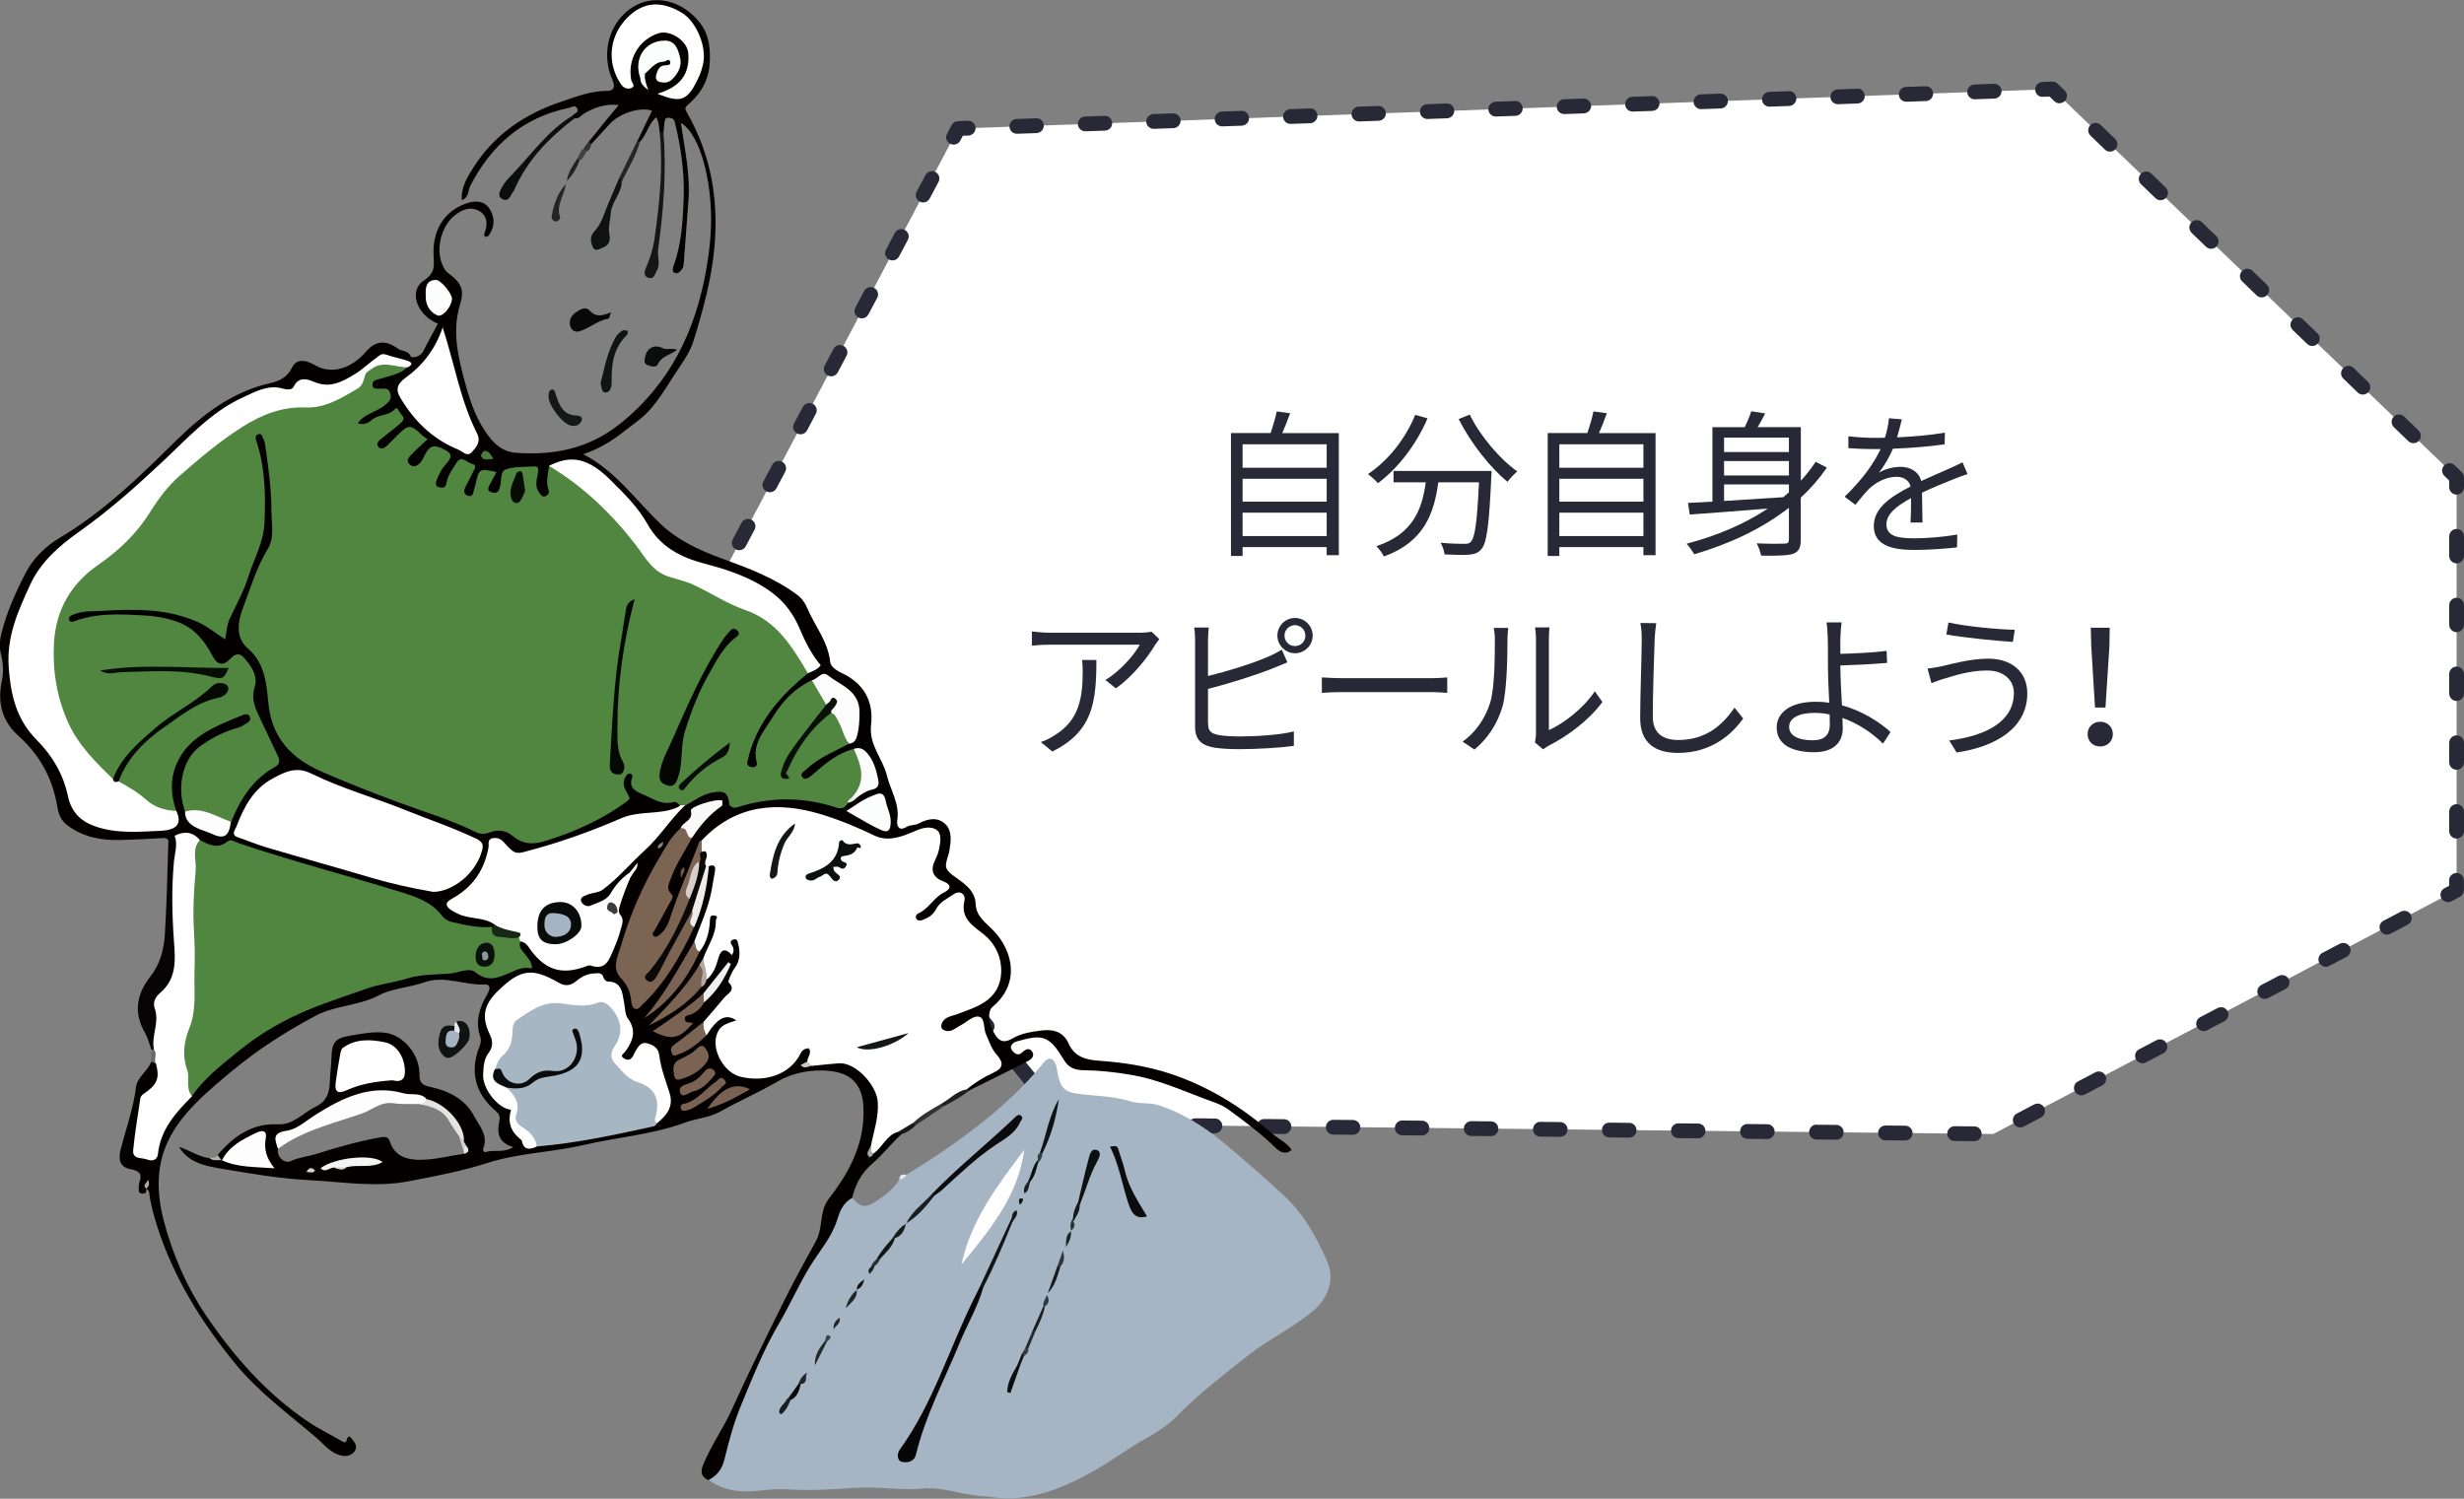 <?xml version="1.0" encoding="UTF-8"?>
<svg id="_レイヤー_2" data-name="レイヤー 2" xmlns="http://www.w3.org/2000/svg" viewBox="0 0 249.95 152.04">
  <rect x="0" y="0" width="249.95" height="152.04" fill="#808080" stroke="none"/>
  <defs>
    <style>
      .cls-1 {
        fill: #f9f9fa;
      }

      .cls-2 {
        fill: #f9f9f9;
      }

      .cls-3 {
        fill: #040000;
      }

      .cls-4 {
        fill: #060e05;
      }

      .cls-5 {
        fill: #060c05;
      }

      .cls-6 {
        fill: #060404;
      }

      .cls-7 {
        fill: #060b04;
      }

      .cls-8 {
        fill: #050603;
      }

      .cls-9 {
        fill: #050904;
      }

      .cls-10 {
        fill: #eeedec;
      }

      .cls-11 {
        fill: #e6eaef;
      }

      .cls-12 {
        fill: #f4f4f4;
      }

      .cls-13 {
        fill: #f5f6f6;
      }

      .cls-14 {
        fill: #fcfdfc;
      }

      .cls-15 {
        fill: #fcfdfd;
      }

      .cls-16 {
        fill: #e3e3e2;
      }

      .cls-17 {
        fill: #e8e9eb;
      }

      .cls-18 {
        fill: #e8e9e7;
      }

      .cls-19 {
        fill: #fff;
      }

      .cls-20 {
        fill: #e8e7e6;
      }

      .cls-21 {
        fill: #f1f0f0;
      }

      .cls-22 {
        fill: #fbfcfc;
      }

      .cls-23 {
        fill: #fdfdfd;
      }

      .cls-24 {
        fill: #7e7e7f;
      }

      .cls-25 {
        fill: #686968;
      }

      .cls-26 {
        fill: #8f98a0;
      }

      .cls-27 {
        fill: #32383c;
      }

      .cls-28 {
        fill: #30363a;
      }

      .cls-29 {
        fill: #333232;
      }

      .cls-30 {
        fill: #acaaa9;
      }

      .cls-31 {
        fill: #a5b5c3;
      }

      .cls-32 {
        fill: #b3a8a2;
      }

      .cls-33 {
        fill: #a5b3c0;
      }

      .cls-34 {
        fill: #a6b6c3;
      }

      .cls-35 {
        fill: #a4b4c2;
      }

      .cls-36 {
        fill: #b2b1b1;
      }

      .cls-37 {
        fill: #aba9a9;
      }

      .cls-38 {
        fill: #c9c7c6;
      }

      .cls-39 {
        fill: #d0cfce;
      }

      .cls-40 {
        fill: #d2d2d2;
      }

      .cls-41 {
        fill: #d6d5d5;
      }

      .cls-42 {
        fill: #d5cfcb;
      }

      .cls-43 {
        fill: #121617;
      }

      .cls-44 {
        fill: #121516;
      }

      .cls-45 {
        fill: #111517;
      }

      .cls-46 {
        fill: #161a1d;
      }

      .cls-47 {
        fill: #161a1c;
      }

      .cls-48 {
        fill: #161817;
      }

      .cls-49 {
        fill: #252626;
      }

      .cls-50 {
        fill: #24292c;
      }

      .cls-51 {
        fill: #1f2427;
      }

      .cls-52 {
        fill: #1e2225;
      }

      .cls-53 {
        fill: #1e2020;
      }

      .cls-54 {
        fill: #232424;
      }

      .cls-55 {
        fill: #202121;
      }

      .cls-56 {
        fill: #202528;
      }

      .cls-57 {
        fill: #202427;
      }

      .cls-58 {
        fill: #0c0d0d;
      }

      .cls-59 {
        fill: #0b0e0f;
      }

      .cls-60 {
        fill: #0d1011;
      }

      .cls-61 {
        fill: #0b0d0e;
      }

      .cls-62 {
        fill: #0b0c0c;
      }

      .cls-63 {
        fill: #424140;
      }

      .cls-64 {
        fill: #121414;
      }

      .cls-65 {
        fill: #091008;
      }

      .cls-66 {
        fill: #091108;
      }

      .cls-67 {
        fill: #09090a;
      }

      .cls-68 {
        fill: #080808;
      }

      .cls-69 {
        fill: #151716;
      }

      .cls-70 {
        fill: #151a1b;
      }

      .cls-71 {
        fill: #15181a;
      }

      .cls-72 {
        fill: #151615;
      }

      .cls-73 {
        fill: #070607;
      }

      .cls-74 {
        fill: #0d0e0e;
      }

      .cls-75 {
        fill: #111313;
      }

      .cls-76 {
        fill: #101214;
      }

      .cls-77 {
        fill: #101212;
      }

      .cls-78 {
        fill: #0f1214;
      }

      .cls-79 {
        fill: #363d42;
      }

      .cls-80 {
        fill: #182816;
      }

      .cls-81 {
        fill: #181918;
      }

      .cls-82 {
        fill: #0a0908;
      }

      .cls-83 {
        fill: #0a0b0c;
      }

      .cls-84 {
        fill: #0a0b0b;
      }

      .cls-85 {
        fill: #0a0c0e;
      }

      .cls-86 {
        fill: #3e3d3c;
      }

      .cls-87 {
        fill: #1b1f22;
      }

      .cls-88 {
        fill: #1a1e20;
      }

      .cls-89 {
        fill: #1a1f21;
      }

      .cls-90 {
        fill: #1a1e21;
      }

      .cls-91 {
        fill: #88807a;
      }

      .cls-92 {
        fill: #705a4b;
      }

      .cls-93 {
        fill: #2d3235;
      }

      .cls-94 {
        fill: #293033;
      }

      .cls-95 {
        fill: #353b40;
      }

      .cls-96 {
        fill: #3c4348;
      }

      .cls-97 {
        fill: #2f3030;
      }

      .cls-98 {
        fill: #4c7b3e;
      }

      .cls-99 {
        fill: #796251;
      }

      .cls-100 {
        fill: #7a6352;
      }

      .cls-101 {
        fill: #7c6453;
      }

      .cls-102 {
        fill: #282837;
      }

      .cls-103 {
        fill: #7b6353;
      }

      .cls-104 {
        fill: #7b6453;
      }

      .cls-105 {
        fill: #50863f;
      }
    </style>
  </defs>
  <g id="contents">
    <g>
      <g>
        <polygon class="cls-19" points="208.2 9.04 97.2 13.04 69.2 66.04 108.2 114.04 202.2 115.04 249.2 90.3 249.2 48.42 208.2 9.04"/>
        <g>
          <path class="cls-102" d="M208.92,10.48c-.19,0-.37-.07-.52-.21l-.49-.47-.68,.02c-.43,.04-.76-.31-.78-.72-.02-.41,.31-.76,.72-.78l1-.04c.22-.03,.4,.07,.55,.21l.72,.69c.3,.29,.31,.76,.02,1.06-.15,.15-.34,.23-.54,.23Z"/>
          <path class="cls-102" d="M103.15,13.57c-.4,0-.73-.32-.75-.72-.02-.41,.31-.76,.72-.78l1.98-.07c.46-.04,.76,.31,.78,.72,.02,.41-.31,.76-.72,.78l-1.98,.07s-.02,0-.03,0Zm6.94-.25c-.4,0-.73-.32-.75-.72-.02-.41,.31-.76,.72-.78l1.98-.07s.02,0,.03,0c.4,0,.73,.32,.75,.72,.02,.41-.31,.76-.72,.78l-1.98,.07s-.02,0-.03,0Zm6.94-.25c-.4,0-.74-.32-.75-.72-.02-.41,.31-.76,.72-.78l1.98-.07s.02,0,.03,0c.4,0,.74,.32,.75,.72,.01,.41-.31,.76-.72,.78l-1.98,.07h-.03Zm6.94-.25c-.4,0-.74-.32-.75-.72-.01-.41,.31-.76,.72-.78l1.98-.07c.43-.05,.76,.31,.78,.72,.02,.41-.31,.76-.72,.78l-1.98,.07h-.03Zm6.94-.25c-.4,0-.74-.32-.75-.72-.01-.41,.31-.76,.72-.78l1.98-.07c.44-.05,.76,.31,.78,.72s-.31,.76-.72,.78l-1.98,.07h-.03Zm6.94-.25c-.4,0-.74-.32-.75-.72-.01-.41,.31-.76,.72-.78l1.98-.07c.41-.04,.76,.31,.78,.72s-.31,.76-.72,.78l-1.98,.07h-.03Zm6.94-.25c-.4,0-.74-.32-.75-.72-.01-.41,.31-.76,.72-.78l1.98-.07c.42-.04,.76,.31,.78,.72,.01,.41-.31,.76-.72,.78l-1.98,.07h-.03Zm6.94-.25c-.4,0-.74-.32-.75-.72-.02-.41,.31-.76,.72-.78l1.98-.07c.43-.04,.76,.31,.78,.72,.02,.41-.31,.76-.72,.78l-1.98,.07h-.03Zm6.94-.25c-.4,0-.74-.32-.75-.72-.01-.41,.31-.76,.72-.78l1.98-.07s.02,0,.03,0c.4,0,.74,.32,.75,.72,.02,.41-.31,.76-.72,.78l-1.98,.07h-.03Zm6.94-.25c-.4,0-.74-.32-.75-.72-.01-.41,.31-.76,.72-.78l1.98-.07c.41-.03,.76,.31,.78,.72s-.31,.76-.72,.78l-1.98,.07h-.03Zm6.94-.25c-.4,0-.73-.32-.75-.72-.01-.41,.31-.76,.72-.78l1.98-.07s.02,0,.03,0c.4,0,.74,.32,.75,.72,.01,.41-.31,.76-.72,.78l-1.98,.07h-.03Zm6.94-.25c-.4,0-.74-.32-.75-.72-.02-.41,.31-.76,.72-.78l1.98-.07c.44-.03,.76,.31,.78,.72,.01,.41-.31,.76-.72,.78l-1.98,.07h-.03Zm6.94-.25c-.4,0-.74-.32-.75-.72-.01-.41,.31-.76,.72-.78l1.98-.07c.45-.05,.76,.31,.78,.72,.02,.41-.31,.76-.72,.78l-1.98,.07h-.03Zm6.94-.25c-.4,0-.74-.32-.75-.72-.01-.41,.31-.76,.72-.78l1.98-.07c.42-.02,.76,.31,.78,.72,.01,.41-.31,.76-.72,.78l-1.98,.07h-.03Zm6.94-.25c-.4,0-.73-.32-.75-.72-.01-.41,.31-.76,.72-.78l1.98-.07s.02,0,.03,0c.4,0,.74,.32,.75,.72,.01,.41-.31,.76-.72,.78l-1.98,.07h-.03Z"/>
          <path class="cls-102" d="M96.73,14.67c-.12,0-.24-.03-.35-.09-.37-.19-.51-.65-.31-1.01l.47-.88c.12-.24,.37-.39,.64-.4l1-.04s.02,0,.03,0c.4,0,.74,.32,.75,.72,.02,.41-.31,.76-.72,.78l-.57,.02-.26,.5c-.13,.25-.39,.4-.66,.4Z"/>
          <path class="cls-102" d="M71.88,61.7c-.12,0-.24-.03-.35-.09-.37-.19-.51-.65-.31-1.01l.89-1.68c.19-.37,.65-.51,1.01-.31,.37,.19,.51,.65,.31,1.01l-.89,1.68c-.13,.25-.39,.4-.66,.4Zm3.11-5.88c-.12,0-.24-.03-.35-.09-.37-.19-.51-.65-.31-1.01l.89-1.68c.19-.37,.65-.5,1.01-.31,.37,.19,.51,.65,.31,1.01l-.89,1.68c-.13,.25-.39,.4-.66,.4Zm3.11-5.88c-.12,0-.24-.03-.35-.09-.37-.19-.51-.65-.31-1.01l.89-1.68c.19-.37,.64-.51,1.01-.31,.37,.19,.51,.65,.31,1.01l-.89,1.68c-.13,.25-.39,.4-.66,.4Zm3.11-5.88c-.12,0-.24-.03-.35-.09-.37-.19-.51-.65-.31-1.01l.89-1.68c.19-.36,.64-.5,1.01-.31,.37,.19,.51,.65,.31,1.01l-.89,1.68c-.13,.25-.39,.4-.66,.4Zm3.11-5.88c-.12,0-.24-.03-.35-.09-.37-.19-.51-.65-.31-1.01l.89-1.68c.19-.37,.65-.51,1.01-.31,.37,.19,.51,.65,.31,1.01l-.89,1.68c-.13,.25-.39,.4-.66,.4Zm3.11-5.88c-.12,0-.24-.03-.35-.09-.37-.19-.51-.65-.31-1.01l.89-1.68c.19-.37,.65-.51,1.01-.31,.37,.19,.51,.65,.31,1.01l-.89,1.68c-.13,.25-.39,.4-.66,.4Zm3.11-5.88c-.12,0-.24-.03-.35-.09-.37-.19-.51-.65-.31-1.01l.89-1.68c.19-.37,.64-.51,1.01-.31,.37,.19,.51,.65,.31,1.01l-.89,1.68c-.13,.25-.39,.4-.66,.4Zm3.11-5.88c-.12,0-.24-.03-.35-.09-.37-.19-.51-.65-.31-1.01l.89-1.68c.19-.37,.64-.5,1.01-.31,.37,.19,.51,.65,.31,1.01l-.89,1.68c-.13,.25-.39,.4-.66,.4Z"/>
          <path class="cls-102" d="M69.83,67.56c-.22,0-.43-.09-.58-.28l-.63-.78c-.19-.23-.22-.56-.08-.82l.47-.88c.19-.37,.65-.51,1.01-.31,.37,.19,.51,.65,.31,1.01l-.24,.45,.32,.39c.26,.32,.21,.79-.11,1.05-.14,.11-.31,.17-.47,.17Z"/>
          <path class="cls-102" d="M104.47,110.2c-.22,0-.43-.09-.58-.28l-1.24-1.52c-.26-.32-.21-.79,.11-1.05,.32-.26,.79-.21,1.05,.11l1.24,1.52c.26,.32,.21,.79-.11,1.05-.14,.11-.31,.17-.47,.17Zm-4.33-5.33c-.22,0-.43-.09-.58-.28l-1.24-1.52c-.26-.32-.21-.79,.11-1.05,.32-.26,.79-.21,1.05,.11l1.24,1.52c.26,.32,.21,.79-.11,1.05-.14,.11-.31,.17-.47,.17Zm-4.33-5.33c-.22,0-.43-.09-.58-.28l-1.24-1.52c-.26-.32-.21-.79,.11-1.05,.32-.26,.79-.21,1.05,.11l1.24,1.52c.26,.32,.21,.79-.11,1.05-.14,.11-.31,.17-.47,.17Zm-4.33-5.33c-.22,0-.43-.09-.58-.28l-1.24-1.52c-.26-.32-.21-.79,.11-1.05,.32-.26,.79-.21,1.05,.11l1.24,1.52c.26,.32,.21,.79-.11,1.05-.14,.11-.31,.17-.47,.17Zm-4.33-5.33c-.22,0-.43-.09-.58-.28l-1.24-1.52c-.26-.32-.21-.79,.11-1.05,.32-.26,.79-.21,1.05,.11l1.24,1.52c.26,.32,.21,.79-.11,1.05-.14,.11-.31,.17-.47,.17Zm-4.33-5.33c-.22,0-.43-.09-.58-.28l-1.24-1.52c-.26-.32-.21-.79,.11-1.05,.32-.26,.79-.21,1.05,.11l1.24,1.52c.26,.32,.21,.79-.11,1.05-.14,.11-.31,.17-.47,.17Zm-4.33-5.33c-.22,0-.43-.09-.58-.28l-1.24-1.52c-.26-.32-.21-.79,.11-1.05,.32-.26,.79-.21,1.05,.11l1.24,1.52c.26,.32,.21,.79-.11,1.05-.14,.11-.31,.17-.47,.17Zm-4.33-5.33c-.22,0-.43-.09-.58-.28l-1.24-1.52c-.26-.32-.21-.79,.11-1.05,.32-.26,.79-.21,1.05,.11l1.24,1.52c.26,.32,.21,.79-.11,1.05-.14,.11-.31,.17-.47,.17Z"/>
          <path class="cls-102" d="M109.2,114.8h-1.01c-.22-.01-.43-.11-.57-.29l-.63-.78c-.26-.32-.21-.79,.11-1.05,.32-.26,.79-.21,1.05,.11l.41,.5h.65c.41,.01,.75,.35,.74,.76,0,.41-.34,.74-.75,.74Z"/>
          <path class="cls-102" d="M200.27,115.77h0l-2-.02c-.41,0-.75-.34-.74-.76,0-.41,.34-.74,.75-.74h0l2,.02c.41,0,.75,.34,.74,.76,0,.41-.34,.74-.75,.74Zm-7.01-.07h0l-2-.02c-.41,0-.75-.34-.74-.76,0-.41,.34-.74,.75-.74h0l2,.02c.41,0,.75,.34,.74,.76,0,.41-.34,.74-.75,.74Zm-7-.08h0l-2-.02c-.41,0-.75-.34-.74-.76s.36-.79,.76-.74l2,.02c.41,0,.75,.34,.74,.76,0,.41-.34,.74-.75,.74Zm-7-.07h0l-2-.02c-.41,0-.75-.34-.74-.76,0-.42,.35-.77,.76-.74l2,.02c.41,0,.75,.34,.74,.76,0,.41-.34,.74-.75,.74Zm-7.01-.07h0l-2-.02c-.41,0-.75-.34-.74-.76,0-.41,.34-.74,.75-.74h0l2,.02c.41,0,.75,.34,.74,.76,0,.41-.34,.74-.75,.74Zm-7-.07h0l-2-.02c-.41,0-.75-.34-.74-.76,0-.42,.32-.76,.76-.74l2,.02c.41,0,.75,.34,.74,.76,0,.41-.34,.74-.75,.74Zm-7-.08h0l-2-.02c-.41,0-.75-.34-.74-.76s.36-.77,.76-.74l2,.02c.41,0,.75,.34,.74,.76,0,.41-.34,.74-.75,.74Zm-7.01-.07h0l-2-.02c-.41,0-.75-.34-.74-.76,0-.41,.34-.74,.75-.74h0l2,.02c.41,0,.75,.34,.74,.76,0,.41-.34,.74-.75,.74Zm-7-.07h0l-2-.02c-.41,0-.75-.34-.74-.76,0-.41,.34-.74,.75-.74h0l2,.02c.41,0,.75,.34,.74,.76,0,.41-.34,.74-.75,.74Zm-7-.07h0l-2-.02c-.41,0-.75-.34-.74-.76,0-.41,.34-.74,.75-.74h0l2,.02c.41,0,.75,.34,.74,.76,0,.41-.34,.74-.75,.74Zm-7.01-.08h0l-2-.02c-.41,0-.75-.34-.74-.76s.37-.75,.76-.74l2,.02c.41,0,.75,.34,.74,.76,0,.41-.34,.74-.75,.74Zm-7-.07h0l-2-.02c-.41,0-.75-.34-.74-.76,0-.42,.35-.73,.76-.74l2,.02c.41,0,.75,.34,.74,.76,0,.41-.34,.74-.75,.74Zm-7-.07h0l-2-.02c-.41,0-.75-.34-.74-.76,0-.42,.33-.79,.76-.74l2,.02c.41,0,.75,.34,.74,.76,0,.41-.34,.74-.75,.74Zm88.71-.52c-.27,0-.53-.15-.67-.4-.19-.37-.05-.82,.31-1.01l1.77-.93c.37-.19,.82-.05,1.01,.31,.19,.37,.05,.82-.31,1.01l-1.77,.93c-.11,.06-.23,.09-.35,.09Zm6.2-3.26c-.27,0-.53-.15-.67-.4-.19-.37-.05-.82,.32-1.01l1.77-.93c.37-.19,.82-.05,1.01,.32,.19,.37,.05,.82-.32,1.01l-1.77,.93c-.11,.06-.23,.09-.35,.09Zm6.2-3.26c-.27,0-.53-.15-.67-.4-.19-.37-.05-.82,.32-1.01l1.77-.93c.37-.19,.82-.05,1.01,.32,.19,.37,.05,.82-.32,1.01l-1.77,.93c-.11,.06-.23,.09-.35,.09Zm6.2-3.26c-.27,0-.53-.15-.67-.4-.19-.37-.05-.82,.32-1.01l1.77-.93c.37-.19,.82-.05,1.01,.32,.19,.37,.05,.82-.32,1.01l-1.77,.93c-.11,.06-.23,.09-.35,.09Zm6.2-3.26c-.27,0-.53-.15-.67-.4-.19-.37-.05-.82,.31-1.01l1.77-.93c.37-.19,.82-.05,1.01,.31,.19,.37,.05,.82-.31,1.01l-1.77,.93c-.11,.06-.23,.09-.35,.09Zm6.2-3.26c-.27,0-.53-.15-.67-.4-.19-.37-.05-.82,.31-1.01l1.77-.93c.37-.19,.82-.05,1.01,.31,.19,.37,.05,.82-.31,1.01l-1.77,.93c-.11,.06-.23,.09-.35,.09Zm6.2-3.26c-.27,0-.53-.15-.67-.4-.19-.37-.05-.82,.31-1.01l1.77-.93c.37-.19,.82-.05,1.01,.31,.19,.37,.05,.82-.31,1.01l-1.77,.93c-.11,.06-.23,.09-.35,.09Z"/>
          <path class="cls-102" d="M248.32,91.52c-.27,0-.53-.15-.67-.4-.19-.37-.05-.82,.31-1.01l.48-.25v-.55c0-.41,.34-.75,.75-.75s.75,.34,.75,.75v1c0,.28-.15,.53-.4,.66l-.88,.47c-.11,.06-.23,.09-.35,.09Z"/>
          <path class="cls-102" d="M249.2,85.07c-.41,0-.75-.34-.75-.75v-1.99c0-.41,.34-.75,.75-.75s.75,.34,.75,.75v1.99c0,.41-.34,.75-.75,.75Zm0-6.98c-.41,0-.75-.34-.75-.75v-1.99c0-.41,.34-.75,.75-.75s.75,.34,.75,.75v1.99c0,.41-.34,.75-.75,.75Zm0-6.98c-.41,0-.75-.34-.75-.75v-1.99c0-.41,.34-.75,.75-.75s.75,.34,.75,.75v1.99c0,.41-.34,.75-.75,.75Zm0-6.98c-.41,0-.75-.34-.75-.75v-1.99c0-.41,.34-.75,.75-.75s.75,.34,.75,.75v1.99c0,.41-.34,.75-.75,.75Zm0-6.98c-.41,0-.75-.34-.75-.75v-1.99c0-.41,.34-.75,.75-.75s.75,.34,.75,.75v1.99c0,.41-.34,.75-.75,.75Z"/>
          <path class="cls-102" d="M249.2,50.18c-.41,0-.75-.34-.75-.75v-.68l-.49-.47c-.3-.29-.31-.76-.02-1.06,.29-.3,.76-.31,1.06-.02l.72,.69c.15,.14,.23,.34,.23,.54v1c0,.41-.34,.75-.75,.75Z"/>
          <path class="cls-102" d="M244.82,44.96c-.19,0-.37-.07-.52-.21l-1.46-1.41c-.3-.29-.31-.76-.02-1.06,.29-.3,.76-.31,1.06-.02l1.46,1.41c.3,.29,.31,.76,.02,1.06-.15,.15-.34,.23-.54,.23Zm-5.13-4.93c-.19,0-.37-.07-.52-.21l-1.46-1.41c-.3-.29-.31-.76-.02-1.06,.29-.3,.76-.31,1.06-.02l1.46,1.41c.3,.29,.31,.76,.02,1.06-.15,.15-.34,.23-.54,.23Zm-5.13-4.93c-.19,0-.37-.07-.52-.21l-1.46-1.41c-.3-.29-.31-.76-.02-1.06,.29-.3,.76-.31,1.06-.02l1.46,1.41c.3,.29,.31,.76,.02,1.06-.15,.15-.34,.23-.54,.23Zm-5.13-4.93c-.19,0-.37-.07-.52-.21l-1.46-1.41c-.3-.29-.31-.76-.02-1.06,.29-.3,.76-.31,1.06-.02l1.46,1.41c.3,.29,.31,.76,.02,1.06-.15,.15-.34,.23-.54,.23Zm-5.13-4.93c-.19,0-.37-.07-.52-.21l-1.46-1.41c-.3-.29-.31-.76-.02-1.06,.29-.3,.76-.31,1.06-.02l1.46,1.41c.3,.29,.31,.76,.02,1.06-.15,.15-.34,.23-.54,.23Zm-5.13-4.93c-.19,0-.37-.07-.52-.21l-1.46-1.41c-.3-.29-.31-.76-.02-1.06,.29-.3,.76-.31,1.06-.02l1.46,1.41c.3,.29,.31,.76,.02,1.06-.15,.15-.34,.23-.54,.23Zm-5.13-4.93c-.19,0-.37-.07-.52-.21l-1.46-1.41c-.3-.29-.31-.76-.02-1.06,.29-.3,.76-.31,1.06-.02l1.46,1.41c.3,.29,.31,.76,.02,1.06-.15,.15-.34,.23-.54,.23Z"/>
        </g>
      </g>
      <g>
        <path class="cls-102" d="M135.81,43.93v12.39h-1.23v-.82h-8.53v.9h-1.18v-12.47h4.02c.24-.7,.5-1.57,.62-2.19l1.36,.18c-.24,.69-.53,1.41-.8,2.02h5.75Zm-9.76,1.14v2.38h8.53v-2.38h-8.53Zm0,3.5v2.32h8.53v-2.32h-8.53Zm8.53,5.81v-2.37h-8.53v2.37h8.53Z"/>
        <path class="cls-102" d="M144.81,42.44c-1.15,2.69-3.01,5.07-5.03,6.58-.21-.26-.72-.7-1.01-.93,2.02-1.34,3.79-3.55,4.79-6l1.25,.35Zm6.5,5.33s-.02,.42-.03,.58c-.22,4.91-.46,6.75-1.01,7.36-.34,.4-.67,.5-1.23,.56-.53,.05-1.52,.02-2.51-.03-.03-.35-.18-.83-.4-1.18,1.04,.1,2.03,.11,2.4,.11,.34,0,.53-.03,.67-.21,.42-.4,.64-2,.83-6.03h-4.13c-.42,3.15-1.44,6.05-5.51,7.52-.16-.3-.5-.79-.77-1.04,3.76-1.25,4.64-3.79,5.01-6.48h-3.27v-1.15h9.94Zm-2.22-5.71c1.04,2.15,3.09,4.55,4.82,5.76-.3,.26-.75,.72-.98,1.06-1.76-1.42-3.78-4-4.96-6.37l1.12-.45Z"/>
        <path class="cls-102" d="M167.94,43.93v12.39h-1.23v-.82h-8.53v.9h-1.18v-12.47h4.02c.24-.7,.5-1.57,.62-2.19l1.36,.18c-.24,.69-.53,1.41-.8,2.02h5.75Zm-9.76,1.14v2.38h8.53v-2.38h-8.53Zm0,3.5v2.32h8.53v-2.32h-8.53Zm8.53,5.81v-2.37h-8.53v2.37h8.53Z"/>
        <path class="cls-102" d="M185.31,47.45c-.77,1.12-1.65,2.13-2.64,3.04v4.23c0,.83-.18,1.23-.77,1.46-.59,.19-1.63,.21-3.25,.19-.06-.34-.26-.9-.45-1.25,1.26,.06,2.46,.05,2.82,.03,.34,0,.45-.11,.45-.45v-3.19c-2.72,2.13-6.04,3.67-9.6,4.72-.16-.27-.54-.83-.78-1.07,3.04-.8,5.86-1.98,8.24-3.57-2.93,.24-5.81,.46-7.92,.61l-.18-1.18c.72-.03,1.55-.08,2.48-.13v-7.55h3.27c.27-.54,.53-1.15,.67-1.62l1.41,.22c-.22,.46-.5,.96-.77,1.39h4.39v5.44c.56-.61,1.06-1.25,1.5-1.92l1.14,.59Zm-10.42-3.06v1.47h6.58v-1.47h-6.58Zm6.58,2.38h-6.58v1.47h6.58v-1.47Zm-6.58,4.05c1.86-.11,3.94-.24,6-.38,.19-.16,.38-.32,.58-.5v-.8h-6.58v1.68Z"/>
        <path class="cls-102" d="M193.8,52.99c.05-.61,.06-1.63,.06-2.46-1.47,.8-2.5,1.62-2.5,2.66,0,1.25,1.23,1.42,2.87,1.42,1.23,0,2.93-.14,4.32-.38l-.03,1.3c-1.2,.14-2.96,.26-4.34,.26-2.27,0-4.1-.48-4.1-2.42s1.89-3.06,3.73-4.02c-.16-.66-.74-.98-1.42-.98-1.04,0-2,.51-2.74,1.17-.45,.43-.9,1.02-1.44,1.67l-1.09-.82c2.02-1.95,3.06-3.59,3.65-4.83h-.66c-.67,0-1.74-.03-2.61-.1v-1.2c.85,.1,1.95,.16,2.67,.16,.34,0,.67,0,1.04-.02,.22-.71,.37-1.42,.4-1.97l1.31,.11c-.11,.45-.26,1.1-.48,1.83,1.62-.08,3.35-.22,4.85-.48l-.02,1.18c-1.57,.24-3.52,.38-5.25,.45-.35,.82-.85,1.7-1.42,2.43,.58-.37,1.49-.59,2.19-.59,1.02,0,1.86,.5,2.1,1.44,1.09-.51,2.05-.9,2.88-1.28,.48-.21,.87-.4,1.31-.62l.51,1.2c-.4,.11-.98,.34-1.39,.5-.9,.35-2.03,.82-3.23,1.38,.02,.91,.03,2.26,.05,3.03h-1.23Z"/>
        <path class="cls-102" d="M117.61,64.83c-.11,.16-.32,.4-.43,.58-.64,1.09-2.16,3.15-3.99,4.42l-1.06-.85c1.47-.86,2.98-2.59,3.49-3.58h-9.11c-.59,0-1.18,.03-1.83,.1v-1.44c.56,.06,1.23,.13,1.83,.13h9.19c.3,0,.88-.05,1.12-.1l.78,.75Zm-6.39,2.11c0,4.34-.38,7.27-4.47,9.3l-1.17-.96c.43-.14,.98-.4,1.42-.7,2.48-1.52,2.83-3.81,2.83-6.48,0-.38-.02-.74-.06-1.15h1.44Z"/>
        <path class="cls-102" d="M122.55,73.4c0,.82,.34,1.02,1.12,1.18,.5,.08,1.33,.13,2.11,.13,1.7,0,4.15-.16,5.47-.51v1.46c-1.39,.21-3.79,.34-5.54,.34-.94,0-1.9-.05-2.56-.16-1.23-.22-1.92-.78-1.92-2.08v-8.8c0-.38-.02-.93-.1-1.3h1.49c-.05,.37-.08,.85-.08,1.3v3.62c1.89-.46,4.42-1.23,6.08-1.95,.5-.21,.96-.45,1.41-.72l.56,1.28c-.45,.19-1.02,.45-1.5,.62-1.79,.72-4.56,1.57-6.55,2.08v3.52Zm10.61-8.92c0,.99-.82,1.79-1.79,1.79s-1.79-.8-1.79-1.79,.8-1.79,1.79-1.79,1.79,.82,1.79,1.79Zm-.74,0c0-.58-.48-1.06-1.06-1.06s-1.06,.48-1.06,1.06,.46,1.06,1.06,1.06,1.06-.46,1.06-1.06Z"/>
        <path class="cls-102" d="M134.09,68.72c.48,.03,1.33,.08,2.22,.08h8.77c.8,0,1.38-.05,1.73-.08v1.57c-.32-.02-.99-.08-1.71-.08h-8.79c-.88,0-1.73,.03-2.22,.08v-1.57Z"/>
        <path class="cls-102" d="M148.37,75.24c1.34-.96,2.3-2.38,2.79-3.94,.46-1.47,.48-4.66,.48-6.43,0-.48-.05-.83-.11-1.17h1.47c-.02,.19-.08,.67-.08,1.15,0,1.78-.06,5.2-.5,6.8-.48,1.71-1.5,3.28-2.85,4.39l-1.2-.8Zm7.33,.08c.06-.26,.11-.58,.11-.9v-9.59c0-.61-.08-1.06-.1-1.18h1.47c-.02,.13-.06,.58-.06,1.18v9.24c1.47-.67,3.44-2.13,4.66-3.94l.77,1.09c-1.38,1.87-3.6,3.5-5.46,4.43-.24,.13-.38,.24-.54,.37l-.85-.7Z"/>
        <path class="cls-102" d="M168.01,63.23c-.08,.51-.13,1.07-.16,1.58-.06,1.79-.19,5.54-.19,7.91,0,1.74,1.12,2.35,2.59,2.35,2.91,0,4.56-1.63,5.7-3.28l.88,1.1c-1.07,1.5-3.12,3.49-6.61,3.49-2.27,0-3.84-.96-3.84-3.54,0-2.35,.16-6.35,.16-8.04,0-.58-.05-1.14-.14-1.6l1.62,.02Z"/>
        <path class="cls-102" d="M186.69,67.6c0,1.04,.08,2.58,.16,3.95,2.03,.56,3.78,1.67,4.93,2.71l-.77,1.18c-1.01-1.02-2.46-2.03-4.11-2.61,.02,.42,.03,.77,.03,1.06,0,1.3-.8,2.42-2.91,2.42s-3.79-.7-3.79-2.51c0-1.42,1.25-2.61,3.99-2.61,.45,0,.9,.03,1.34,.1-.06-1.28-.13-2.74-.13-3.68s0-2.23-.02-2.9c-.02-.58-.06-1.26-.13-1.57h1.54c-.06,.34-.11,1.09-.13,1.57-.02,.43,0,.99,0,1.62,1.26-.03,3.26-.11,4.69-.3l.05,1.22c-1.41,.13-3.44,.22-4.74,.26v.11Zm-1.09,4.88c-.51-.11-1.02-.16-1.55-.16-1.63,0-2.56,.56-2.56,1.42s.88,1.36,2.4,1.36c1.17,0,1.73-.54,1.73-1.63,0-.26-.02-.59-.02-.99Z"/>
        <path class="cls-102" d="M201.58,68.02c-1.82,0-3.38,.54-4.32,.82-.48,.13-.94,.32-1.33,.46l-.4-1.47c.43-.05,.98-.14,1.44-.24,1.12-.26,2.93-.77,4.74-.77,2.26,0,3.94,1.26,3.94,3.52,0,3.44-3.06,5.39-7.17,6l-.75-1.22c3.84-.48,6.56-1.98,6.56-4.83,0-1.33-1.07-2.27-2.71-2.27Zm2.8-4.13l-.19,1.23c-1.76-.11-4.96-.43-6.75-.75l.21-1.22c1.75,.4,5.19,.72,6.74,.74Z"/>
        <path class="cls-102" d="M211.77,74.47c0-.75,.58-1.25,1.28-1.25s1.28,.5,1.28,1.25-.58,1.26-1.28,1.26-1.28-.48-1.28-1.26Zm.37-8.9l-.05-1.89h1.92l-.03,1.89-.4,6.21h-1.06l-.38-6.21Z"/>
      </g>
      <g>
        <path class="cls-31" d="M86.45,121.52c.88,1.02,1.37,1.03,2.45,.33,.92-.6,1.75-1.26,2.34-2.19,.15-.29,.47-.34,.72-.49,3.39-2.08,6.66-4.32,9.65-6.96,1.55-1.37,2.98-2.82,4.27-4.43,.47-.59,.96-.49,1.24,.25,.04,.11,.06,.23,.08,.35,.37,2.21,.72,2.46,2.92,2.67,1.52,.15,3.06,.21,4.56,.68,.93,.3,1.96,.08,2.96,.42,2.36,.8,4.42,2.09,6.3,3.63,2.15,1.77,4.25,3.61,6.3,5.51,2.09,1.94,3.32,4.25,4.41,6.73,.76,1.72,.1,3.6-1.31,4.84-2.08,1.82-4.62,2.96-6.76,4.66-2.43,1.93-4.91,3.81-7.1,6.05-.92,.95-2.07,1.72-3.24,2.36-1.76,.97-3.36,2.19-5.09,3.18-2.62,1.5-5.39,2.74-8.46,2.89-1.08,.05-2.19-.15-3.28-.24-1.94-.16-3.89-.93-5.78-.75-2.34,.23-4.62-.25-6.95-.07-2.24,.17-4.54,.29-6.81,.15-.93-.06-1.85,.02-2.78,.13-1.85,.22-3.65,.06-5.22-1.1,1.53-1.55,1.61-3.69,2.28-5.6,1.46-4.16,3.42-8.1,5.47-12,1.18-2.25,2.4-4.48,3.75-6.63,.64-1.01,1.28-1.98,1.59-3.16,.18-.67,.6-1.32,1.49-1.25Z"/>
        <path class="cls-3" d="M16.77,85.01c-1.59,.07-3.17,.19-4.76,.21-1.86,.02-3.62-.33-5.17-1.49-.69-.52-.91-1.19-1.03-1.91-.48-2.88-1.78-5.25-3.97-7.2-1.61-1.44-2.11-3.32-1.67-5.45,.2-.94,.17-1.86-.08-2.82-.17-.68-.12-1.42,.06-2.13,.55-2.14,1.43-4.14,2.45-6.09,.8-1.54,2.03-2.72,3.49-3.59,4.43-2.64,8.08-6.19,11.71-9.78,2.71-2.67,5.71-4.99,9.52-5.87,1.05-.24,1.8-.58,2.31-1.61,.57-1.14,1.75-.56,2.36-.21,1.88,1.06,3.9,.06,5.11-1.37,.91-1.08,1.97-1.29,3.25-.34,.4,.3,1.06,.15,1.32,.81,.06,.16,.95,.09,1.25-.51,.47-.95,1-1.88,1.5-2.82-2.13-.86-3.02-3.34-1.43-4.38,1.22-.8,1.03-1.54,.99-2.64-.11-2.59,1.21-4.52,3.47-5.23,.76-.24,1.66-.24,2.18,.55,.57,.86,.59,1.79,0,2.68-.07,.11-.27,.24-.35,.21-.19-.07-.19-.22-.11-.45,.32-.86,.28-1.72-.61-2.2-.94-.5-1.85-.02-2.52,.54-1.26,1.06-1.96,3.44-1.05,5.19,.12,.24,.3,.48,.52,.63,1.28,.94,1.62,1.65,1.16,3.14-.87,2.84-.15,5.54,.59,8.24,.51,1.86,1.16,3.65,2.37,5.21,.71,.91,1.55,1.52,2.65,1.6,3.88,.29,7.43-.39,10.62-2.94,5.07-4.06,7.63-9.4,8.74-15.62,.65-3.61,.73-7.2-.22-10.79-.49-1.84-1.32-3.52-2.35-4.11,.38,2.64,.96,5.2,.77,7.83-.15,2.09-.31,4.18-.47,6.27-.02,.23-.03,.51-.15,.68-.18,.24-.42,.58-.77,.44-.33-.13-.19-.53-.12-.74,.8-2.17,.93-4.44,1.02-6.72,.1-2.65-.26-5.25-.89-7.82-.08-.34-.28-.43-.58-.46-.42-.05-.45,.24-.48,.52-.04,.31-.06,.63-.09,.94-.13,.14-.26,.14-.39,0-.08-.52-.08-1.06-.36-1.52-.77,.68-.95,1.73-1.62,2.47-.11,.07-.21,.07-.3-.02,.5-1.04,1-2.07,1.5-3.11-1.2-.41-3.27,.24-4.29,1.35-.63,.68-1.25,1.36-1.87,2.04-.22,.06-.34,0-.25-.25,.49-.61,.97-1.21,1.46-1.81,.49-.61,1-1.21,1.58-1.9-1.35-.16-2.47,.24-3.54,.87-.29,.17-.49,.54-.91,.47-.26,.11-.3-.01-.25-.23,.12-.29,.76-.32,.46-.8-.23-.37-.54-.08-.84-.02-4.67,.97-7.88,3.79-10.01,7.95-.23,.46-.07,1.12-.83,1.41-.11-1.31,.57-2.35,1.16-3.3,2.13-3.37,5.26-5.48,9-6.72,1.49-.5,2.95-1.07,4.58-1.07,.63,0,.88-.36,.53-1.13-1.23-2.74-.27-6.02,2.2-7.45,2.31-1.34,5.08-.42,6.71,1.72,.92,1.21,1.03,2.57,.97,3.95-.07,1.72-.87,3.17-2.16,4.27-.38,.32-.38,.44-.17,.82,2.42,4.22,3.23,8.73,2.81,13.59-.29,3.31-1.16,6.45-2.12,9.57-.41,1.34-1.35,2.52-2.12,3.73-.72,1.14-1.45,2.31-2.34,3.31-.75,.85-1.74,1.48-2.64,2.2-1.19,.94-2.46,1.72-4.09,2.28,3.25,1.69,5.27,4.6,7.76,7,1.8,1.74,4.02,2.76,6.38,3.61,2.64,.96,5.3,1.96,7.59,3.68,.47,.35,.78,.84,.97,1.29,.77,1.82,2.11,3.39,2.34,5.47,.08,.7,.98,1.03,1.56,1.34,2.06,1.13,2.84,2.91,2.59,5.07-.24,2.03,1.18,3.4,1.6,5.12,.37,1.5,1.31,2.86,1.06,4.53-.07,.45,.06,1.25,.98,.68,.34-.21,.85-.13,1.2-.33,.95-.52,1.97-.67,2.72,.09,.68,.68,.54,1.73,.39,2.66-.05,.31-.17,.6-.25,.91-.17,.66-.22,.97,.57,1.58,.89,.68,2.29,1.41,2.34,2.93,.04,1.26,1.04,1.9,1.78,2.67,2,2.07,2.78,5.37-.06,7.76-.6,.5-.4,1.88,.34,2.96,.48,.69,1.03,.63,1.67,.25,.89-.52,1.9-.67,2.88-.8,1.17-.16,2.26,.05,2.83,1.33,.59,1.32,1.71,1.64,3.07,1.73,2.41,.17,4.81,.53,7.12,1.28,3.93,1.28,7.38,3.42,10.48,6.13,.64,.56,1.47,.89,1.94,1.64-.61,.52-1.19,.21-1.61-.2-1.48-1.45-3.13-2.68-4.8-3.9-.75-.55-1.59-.77-2.43-1.09-2.45-.93-4.86-2-7.46-2.43-1.58-.27-3.18-.45-4.78-.47-.89-.01-1.5-.24-1.96-.95-.13-.2-.26-.4-.38-.6-1.33-2.14-2.21-2-4.49-1.36-.39,.11-.73,.49-.49,.83,.16,.22,.56,.76,1.06,.28,.31-.29,.71-.54,1.01-.1,.34,.5-.15,.84-.5,1.02-1.92,.99-3.86,1.93-5.79,2.89-.1,.1-.2,.1-.3,0,.26-1.09,1.29-1.31,2.07-1.78,1.2-.72,1.24-.7,.44-1.83-.56-.8-.8-1.73-1.08-2.64-.2-.65-.47-.85-1.11-.49-.55,.31-1.1,.64-1.69,.88-.49,.2-1.07,.3-1.35-.31-.25-.56,.05-1.03,.53-1.3,.83-.46,1.77-.69,2.64-1.08,3.1-1.41,3.62-4.25,1.2-6.69-.36-.37-.71-.75-1.11-1.08-.78-.64-1.3-1.37-1.2-2.45,.06-.69-.3-.85-.89-.55-.5,.25-.94,.58-1.27,1.05-.33,.46-.76,.81-1.25,1.09-.39,.23-.87,.39-1.17-.06-.29-.42,.08-.75,.39-.99,.7-.53,1.26-1.21,1.96-1.74,.5-.38,.57-.74-.02-1.09-.88-.52-.99-1.26-.66-2.16,.16-.45,.31-.9,.4-1.37,.23-1.32-.32-1.84-1.58-1.44-.53,.17-1.06,.33-1.59,.51-1.72,.59-3.24,.14-4.79-.66-3.7-1.92-7.59-2.72-11.72-1.64-.35,.09-.72,.17-.97,.42-.88,.87-1.95,1.49-2.89,2.29-.55,.66-.85,1.46-1.03,2.25-.5,2.22-1.9,4.08-2.41,6.29-.03,.15-.13,.29-.23,.41-.38,.45-.78,1.11-1.43,.71-.62-.39-.02-.91,.18-1.33,.23-.5,.47-1.01,.78-1.47,.41-.61,.61-1.2,.42-1.99-.25-1.07,.41-1.98,.86-2.9,.42-.85,.96-1.64,1.43-2.46,.74-1.57,2.24-2.47,3.3-3.76,.38-.15,.61,.22,.94,.28,.36,.1,.71,.05,1.05-.05,3.07-.89,6.14-.8,9.2,.05,.47,.13,.93,.18,1.35-.13,.34-.2,.7-.35,1.03-.58,.23-.16,.48-.28,.71-.43,.58-.4,1.43-.53,1.16-1.63-.38-1.61-.79-2.21-2.01-2.42-1.56,.29-2.6,1.47-3.87,2.25-.13,.08-.22,.23-.34,.33-.36,.32-.79,.47-1.17,.1-.4-.4,0-.73,.23-1.02,.92-1.1,2.25-1.59,3.44-2.29,.34-.2,.71-.35,1.07-.51,1.15-1.21,1.09-3.67-.1-4.84-.74-.73-1.75-1.11-2.39-1.94-.15,.52-.67,.64-1.07,.89-2.54,1.3-3.97,3.56-5.23,5.98-.29,.57-.34,1.21-.3,1.86,.04,.55-.16,.99-.79,.9-.61-.08-.72-.57-.59-1.09,.53-2.15,1.53-4.08,2.97-5.76,.96-1.11,1.98-2.16,3.21-2.99,.9-.37,1.07-.89,.43-1.69-1.13-1.44-1.55-3.28-2.74-4.72-1.09-1.32-2.37-2.24-3.92-2.8-1.98-.71-3.89-1.57-5.97-2.04-2.22-.5-3.35-2.42-4.56-4.15-1.56-2.24-3.34-4.2-5.83-5.5-1.24-.65-2.17-.34-3.18,.29-.21,.66-.27,1.32-.19,2,.05,.43-.03,.83-.5,.96-.48,.14-.71-.23-.94-.56-.21-.31-.23-.66-.26-1.02-.04-.43,.48-1.09-.43-1.22-1.41-.2-2.36,.17-2.56,1.02-.05,.23-.07,.47-.15,.7-.21,.65-.67,.92-1.29,.67-.64-.25-.4-.74-.2-1.2,.11-.26,.54-.57,.15-.8-.42-.25-.74,.11-.93,.49-.23,.46-.24,1.01-.51,1.46-.19,.33-.45,.6-.87,.43-.39-.15-.51-.5-.43-.88,.11-.55,.37-1.05,.61-1.55,.14-.29,.32-.6-.07-.83-.39-.24-.76-.22-1.04,.19-.34,.49-.67,.99-.79,1.59-.12,.6-.51,.79-1.05,.67-.65-.15-.61-.66-.48-1.14,.16-.58,.58-1.04,.88-1.55,.23-.39,.52-.75-.07-1.09-.49-.28-.95-.43-1.35,.15-.2,.3-.33,.64-.56,.91-.39,.46-.88,.8-1.44,.4-.64-.45-.28-.98,.06-1.44,.19-.26,.49-.42,.66-.69,.17-.27,.87-.41,.33-.9-.4-.37-.83-.83-1.46-.41-.57,.38-.99,.93-1.51,1.34-.39,.31-.87,.79-1.34,.24-.45-.52,0-.97,.39-1.31,.42-.36,.87-.7,1.29-1.06,.25-.22,.7-.39,.47-.84-.23-.45-.61-.2-.94-.08-.52,.18-1.06,.33-1.54,.63-.31,.19-.64,.32-1,.37-.32,.05-.71,.09-.83-.26-.1-.28,.23-.47,.43-.66,.59-.56,1.41-.73,2.05-1.2,.29-.22,.62-.43,.6-.84-.03-.49-.46-.47-.81-.53-.42-.08-.8-.21-.77-.73,.03-.49,.3-.75,.82-.85,.93-.17,1.8-.54,2.63-.98-.76-.74-1.97-1.02-2.71-.55-.6,.38-1.21,.75-1.77,1.21-1.37,1.14-2.87,1.84-4.71,1.16-.69-.25-1.37-.36-1.92,.38-.21,.29-.62,.37-.98,.35-3.05-.2-5.38,1.35-7.6,3.15-2.87,2.33-5.41,5.02-8.2,7.44-2.1,1.82-4.37,3.43-6.56,5.13-1.24,.96-2.19,2.15-2.94,3.52-.81,1.47-1.44,3.01-2.11,4.53-.43,.98-.61,2.05-.36,3.15,.17,.7,.16,1.43,.11,2.14-.16,2.18,.63,3.97,2.13,5.48,1.9,1.91,3.12,4.19,3.84,6.76,.61,2.19,2.42,2.71,4.31,2.96,1.69,.22,3.41,.07,5.11-.11,.88-.09,1.32-.51,1.01-1.44-1.27-2.89-.21-6.54,2.71-8.14,1.18-.65,2.3-1.43,3.59-1.86,.51-.17,1.18-.45,1.46,.24,.29,.72-.33,1.11-.89,1.31-1.35,.48-2.72,.87-3.86,1.8-1.48,1.22-2.27,2.71-2.01,4.67,.08,.59,0,1.19,.21,1.76,.39,1.68,1.89,1.93,3.17,2.3,.77,.22,.97-.62,1.13-1.25,.74-2.27,2.05-4.12,4.05-5.43,.55-.36,.74-.78,.4-1.4-.78-1.43-1.13-3.06-2.09-4.4-.42-.59-.23-1.22-.14-1.85,.14-1.01,.14-1.98-.61-2.81-.44-.49-.82-.71-1.38-.16-.71,.7-1.37,.38-1.97-.21-.09-.08-.16-.18-.2-.29-1.44-3.22-4.3-3.89-7.4-4.02-1.98-.08-3.98-.12-5.91,.49-.27,.08-.55,.16-.82,.04-.46-.21-.64-.51-.15-.87,.46-.34,1.01-.45,1.57-.52,3.37-.41,6.74-.32,10.07,.38,1.47,.3,2.63,1.26,3.89,2.12,.75-2.74,2.13-5.16,3.1-7.76,1.04-2.79,1.02-5.59,.76-8.45-.09-.99-.21-1.98-.55-2.92-.16-.46-.35-1.02,.26-1.23,.72-.24,.83,.45,.97,.92,.36,1.19,.39,2.43,.58,3.65,.25,1.66,.15,3.33,.2,5,.03,1.08-.33,2.05-.81,3.06-1.03,2.13-2.05,4.3-2.36,6.71-.11,.86,.03,1.66,.64,2.2,1.84,1.66,1.88,3.95,2.23,6.12,.39,2.39,1.4,4.28,3.6,5.51,3.59,2.02,7.47,3.29,11.3,4.7,1.83,.67,3.67,1.28,5.45,2.08,.57,.25,1.13,.36,1.73,.23,1.08-.24,2.08,.02,2.93,.67,.76,.58,1.47,.58,2.34,.31,2.7-.85,5.35-1.76,7.67-3.45,.6-.44,.91-.79,.59-1.55-.23-.52-.23-1.11,.24-1.55,.36-.35,.81-.36,.9,.19,.35,2.04,2.02,2.06,3.5,2.36,.5,.1,1.05-.02,1.29,.6-.44,.96-1.43,.9-2.16,.89-2.81-.01-5.18,1.36-7.69,2.27-1.94,.71-3.95,1.19-5.86,1.97-.81,.33-1.45-.08-2.01-.66-.3-.3-.57-.77-1.06-.65-.53,.13-.41,.7-.54,1.09-.58,1.91-1.55,3.54-3.32,4.61-.26,.16-.65,.26-.59,.66,.05,.35,.42,.45,.71,.57,.77,.33,1.61,.42,2.42,.61,.49,.11,1.05,.12,1.25,.74-.04,.19-.15,.33-.3,.44-1.68,.25-3.52,.29-4.75-.81-2.21-1.98-4.9-2.67-7.57-3.51-4.46-1.4-9-2.51-13.42-4.04-.42-.15-.85-.25-1.27-.04-.93,.46-1.77,.21-2.58-.3-.77-.73-1.65-.88-2.63-.49-.32,.04-.62-.32-.95-.03Z"/>
        <path class="cls-3" d="M74,81.68c-.36,.03-.44-.37-.72-.46-1.32,.24-2.59,.5-3.14,2.01-.15,.41-.66,.65-.98,1-2.43,3.18-4.16,6.72-5.42,10.5-.32,.97-.71,1.92-.82,2.97-.06,.56-.01,1.03,.35,1.43,.52,.57,.81,1.24,.97,2,.19,.9,.37,.92,1.03,.27,2.18-2.15,3.66-4.76,4.89-7.52,.86-1.87,1.1-3.91,1.53-5.89,.16-.24,.36-.48,.66-.3,.34,.2,.38,.58,.36,.95-.08,1.35-.49,2.63-.89,3.91-.32,1.05-.69,2.1-1.2,3.08-1.4,2.46-2.67,5.01-4.62,7.12,1.95-1.83,3.67-3.83,4.74-6.34,.55-.88,.93-1.82,.98-2.87,.02-.48,.15-.9,.75-.8,.62,.1,.37,.56,.34,.93-.1,1.29-.61,2.43-1.21,3.54-.16,.29-.33,.57-.51,.85-1.16,2.1-2.77,3.82-4.42,5.3,1.5-.88,3.05-1.95,4.31-3.4,.24-.24,.41-.52,.6-.8,.62-.71,.8-1.63,1.25-2.42,.45-.79,.77-.77,1.31-.02,0-.03,0-.09,0-.19-.07-.47-.5-1.14,.26-1.29,.76-.15,.75,.62,.86,1.15,0,.01,.02,.06,0,.12-.59,1.84-.57,3.9-1.95,5.44-.56,.62-1.1,1.25-1.68,1.85-1.01,.92-2.25,1.57-3.05,2.75,1.2-.16,2.06-.91,2.88-1.72,.48-.69,.92-1.4,1.77-1.7,.34-.12,.68-.24,1.04-.14,.25,.07,.44,.22,.47,.48,.02,.22-.17,.36-.35,.43-1.13,.44-1.8,1.16-1.47,2.47,.33,1.32,1.6,2.43,2.9,2.65,2.04,.35,3.67-.29,4.92-1.93,.05-.06,.1-.13,.15-.19,.31-.37,.7-.87,1.17-.63,.59,.31,.28,.89,.05,1.37-.06,.13-.2,.2-.27,.32,.25,.07,.47-.1,.71-.12,2.92-.82,5.11,0,6.33,2.44,.67,1.33,.6,2.76,.24,4.17-.14,.54-.3,1.07-.49,1.59,.07,.22-.5,.42-.02,.66,.81-.73,1.19-2,2.56-1.98,.18,.04,.31,.13,.27,.34-1.04,.96-1.91,2.09-2.99,3.02-1.04,.9-1.7,2.08-2,3.45-.95,.48-1.25,1.35-1.56,2.31-.54,1.69-1.74,3.05-2.66,4.53-1.19,1.92-2.08,3.99-3.23,5.93-1.54,2.62-2.67,5.46-3.83,8.27-.73,1.75-1.23,3.62-1.68,5.47-.24,1.02-.77,1.66-1.63,2.12-.7-.33-.84-.79-.54-1.54,.8-1.97,2.05-3.7,2.92-5.63,1.66-3.66,3.44-7.27,5.23-10.88,1.04-2.11,2.18-4.16,3.31-6.23,.55-1.01,.45-2.15,.76-3.21,.14-.46,.34-.82,.65-1.21,2.07-2.67,3.56-5.64,3.4-9.1-.1-2.22-1.08-3.68-4.07-3.76-1.71-.05-3.33,.35-4.65,1.12-1.9,1.1-3.9,1.97-5.8,3.04-1.11,.63-2.41,.69-3.57,1.12-3.36,1.24-6.92,1.49-10.36,2.29-3.19,.74-6.51,.79-9.66,1.8-2.63,.84-5.33,1.35-8.04,1.87-3.35,.64-6.63,.06-9.95-.11-3.17-.16-6.27-.7-9.37-1.23-1.52-.26-3.05-.65-3.96-2.15,1.06,.32,1.99,1.01,3.11,1.15,.35,.25,.79-.06,1.15,.17,1.49,.17,2.96,.47,4.53,.45-.12-.81-.38-1.56-.33-2.35,.04-.59-.22-.66-.73-.46-1.32,.52-2.36,1.4-3.27,2.45-.27-.12-.51-.26-.55-.59,1.62-1.89,3.48-3.24,6.16-3.11,1.54,.07,2.55-1.2,3.83-1.81,1.09-.53,1.37-1.42,1.4-2.51,.02-.73,.13-1.47,.15-2.2,.06-1.92,.32-2.22,2.21-2.53,1.1-.18,2.22-.39,3.32-.23,1.84,.28,3.45,2.25,3.41,4.22-.02,.94,.4,1.11,1.13,1.27,1.85,.4,3.52,1.24,4.41,2.95,.5,.96,1.45,1.91,.95,3.22-.07,.18,0,.5,.24,.43,.83-.27,1.79,.13,2.79-.5-1.59-.47-1.66-1.52-1.41-2.69,.09-.41-.04-.68-.33-.93-2.1-1.78-2.7-3.96-1.71-6.54,.13-.35,.22-.67,.1-1.03-.51-1.51-.12-2.88,.64-4.19,.27-.46,.58-1.16-.25-1.12-2.03,.09-4.05-.94-6.02-.23-1.54,.55-3.29,.61-4.65,1.33-2.07,1.09-4.42,1-6.45,2.09-1.71,.91-3.35,1.88-4.96,2.97-1.8,1.21-3.48,2.57-5.1,3.97-2.86,2.48-5.55,5.21-5.81,9.34-.1,1.51,.11,3.03,.49,4.49,.9,3.43,2.31,6.69,4.29,9.62,2.83,4.17,6.14,7.94,10.37,10.79,1.1,.74,2.3,1.31,3.44,1.98,.67,.39,.28-.52,.8-.47,.15,.22,.48,.5,.58,.85,.18,.64-.54,1.19-1.24,1.1-1.26-.16-1.97-1.18-2.81-1.89-2.83-2.42-5.86-4.62-8.24-7.55-3.4-4.18-6.21-8.69-7.86-13.87-.35-1.11-.66-2.21-.8-3.36-.02-.19-.09-.39-.35-.4-.03-.12,.02-.23,.03-.34-.03,.11-.07,.23,0,.34,.07,.3-.04,.45-.35,.46-.24,0-.39-.11-.39-.34,0-.27-.03-.57,.07-.82,.32-.87-.1-1.18-.87-1.31-1.15-.2-1.28-1.01-1.05-1.94,.52-2.12,1.3-4.17,1.56-6.37,.12-1.02,1.17-1.63,1.55-2.58,.26-.12,.45,.02,.63,.18,.49,1.09,.26,2.22-.75,3.05-.46,.38-.76,.79-.83,1.37-.17,1.3-.32,2.59-.56,3.88-.12,.65,.22,.95,.8,1.09,.61,.15,1.08-.07,1.18-.67,.36-2.3,1.83-3.9,3.37-5.46,3.14-3.98,7.15-6.81,11.76-8.81,2.84-1.23,5.77-2.17,8.78-2.93,2.56-.65,5.16-.69,7.72-1.16,.4-.07,.78-.02,1.12,.26,.78,.64,1.66,.5,2.48,.18,.8-.32,1.56-.74,2.43-.83-.08-.62-.49-.92-.74-1.31-.24-.39-.45-.79,.1-1.11,.76-.03,1.08,.57,1.48,1.05,1.42,1.68,2.73,2.06,4.82,1.37,.26-.09,.53-.25,.8-.2,1.38,.25,1.77-.68,2.14-1.7,.42-1.15,.81-2.22,.6-3.55-.18-1.19,.43-2.38,1.09-3.44,.08-.13-.03,.03,.05-.1,.06-.1,.13-.19,.2-.28-.11,.03-.12,.16-.2,.23-.61,.74-1.27,1.42-1.82,2.2-.49,.7-1.29,.91-2.06,1.09-.45,.11-.89-.08-1.07-.55-.17-.47,.14-.82,.53-.93,2.09-.57,3.15-2.42,4.71-3.65,2.05-1.62,3.29-3.95,5.34-5.52,.88-.68,1.83-1.23,2.94-1.38,1.25-.17,1.89,.51,1.59,1.61Z"/>
        <path class="cls-6" d="M16.77,85.01c.25-.34,.62-.2,.95-.24,.34,.28,.4,.62,.34,1.06-.5,3.67-.34,7.34-.11,11.02,.09,1.37-.13,2.59-1.16,3.59-.7,.68-.93,1.5-.7,2.5,.28,1.21-.2,2.38-.42,3.56-.11,.06-.21,.05-.31-.02-.22-.59-.37-1.21-.68-1.75-1.15-2.02-.81-3.9,.55-5.63,.99-1.26,1.39-2.73,1.49-4.24,.2-3.2,.26-6.4,.36-9.6,0-.08-.2-.17-.31-.25Z"/>
        <path class="cls-72" d="M66.91,13.41c.13,0,.26,0,.39,0,.33,3.99,0,7.96-.54,11.91-.1,.72,.27,1.46-.13,2.13-.19,.33-.28,.92-.84,.74-.6-.19-.39-.74-.23-1.1,.4-.94,.7-1.91,.84-2.92,.51-3.57,.88-7.15,.52-10.76Z"/>
        <path class="cls-58" d="M58.05,11.76c.08,.08,.17,.16,.25,.23-2.61,1.99-4.86,4.29-6.17,7.36-.05,.11-.15,.18-.2,.29-.2,.39-.44,.83-.94,.57-.61-.32-.28-.81-.06-1.23,.27-.52,.71-.95,1.09-1.35,1.94-2.03,3.57-4.39,6.03-5.88Z"/>
        <path class="cls-77" d="M63.06,18.44c0,1.2-1.03,2.02-1.11,3.24-.05,.69-.28,1.38-.13,2.09,.14,.68-.1,1.16-.73,1.38-.32,.11-.75,.45-.99-.16-.23-.58-.25-1.05,.24-1.58,.66-.71,.92-1.66,1.28-2.55,.39-.97,.83-1.93,1.24-2.9,.36,.04,.34,.24,.2,.48Z"/>
        <path class="cls-75" d="M46.29,103.63c.9-.28,1.52,.53,1.31,1.72-.1,.58-1.53,1.95-2.09,1.97-.15,0-.34-.05-.44-.14-.74-.66-.68-1.47-.45-2.34,.23-.89,.8-.88,1.49-.73,.14,.13,.15,.29,.09,.47-.02,.03-.05,.06-.07,.09-.25,.27-.71,.43-.53,.94,.03,.08,.1,.14,.18,.12,.52-.12,.43-.59,.53-.95,.14-.38-.15-.76-.02-1.14Z"/>
        <path class="cls-68" d="M61.98,31.67c-.14,.38-.17,.63-.24,.65-1.09,.18-1.91,.96-2.93,1.28-.52,.16-.93-.12-1-.7-.08-.62,.29-1.03,.78-1.33,.42-.26,.86-.48,1.27-.02,.58,.64,1.24,.5,2.12,.13Z"/>
        <path class="cls-64" d="M60.92,38.9c.42-1.66,.71-3.28,1.55-4.72,.15-.26,.42-.49,.68-.65,.13-.08,.37,.01,.55,.03-.03,.14-.02,.33-.1,.42-1.39,1.33-1.59,3.03-1.55,4.83,0,.41-.14,1-.62,1.01-.47,0-.37-.61-.51-.9Z"/>
        <path class="cls-48" d="M55.65,40.19c-.02-.3,.05-.64,.34-.67,.29-.04,.31,.28,.4,.55,.34,1.04,.75,2.07,2.14,2.09,.23,0,.64,.14,.47,.52-.19,.44-.6,.6-1.08,.5-.87-.19-2.29-2.05-2.28-2.97Z"/>
        <path class="cls-62" d="M68.69,35.48c-.69,.55-1.59,.62-1.98,1.51-.14,.31-.72,.19-1.07,.03-.37-.17-.25-.56-.19-.85,.18-.86,.94-1.27,1.76-.86,.47,.23,.92-.05,1.47,.17Z"/>
        <path class="cls-54" d="M57.39,18.67c-.13,1.16-1.02,2.13-.57,3.38,.04,.12-.2,.45-.48,.41-.26-.04-.41-.32-.38-.53,.21-1.2,.6-2.33,1.43-3.26Z"/>
        <path class="cls-49" d="M63.06,18.44c-.07-.16-.13-.32-.2-.48,.59-1.21,1.17-2.41,1.76-3.62,.1,0,.2,.01,.3,.02-.4,1.46-1.19,2.74-1.87,4.08Z"/>
        <path class="cls-29" d="M95.74,112.22c-.95,.64-1.9,1.29-2.84,1.93-.18-.05-.29-.16-.32-.35,.68-1.02,1.72-1.51,2.82-1.91,.19,.03,.3,.15,.34,.33Z"/>
        <path class="cls-53" d="M95.74,112.22l-.23-.25c.63-.88,1.34-1.6,2.55-1.45,.11,.01,.23,.03,.34,.04-.81,.67-1.72,1.18-2.65,1.66Z"/>
        <path class="cls-55" d="M58.77,16.29c-.26,.79-.71,1.47-1.27,2.09,.11-.9,.62-1.6,1.08-2.32,.17,0,.3,.02,.19,.23Z"/>
        <path class="cls-81" d="M92.64,113.9c.08,.09,.17,.17,.25,.26-.41,.42-.88,.73-1.45,.91-.11-.08-.22-.17-.33-.25,.26-.73,.82-.94,1.53-.92Z"/>
        <path class="cls-25" d="M15.36,106.48c.09,0,.17,0,.26,0,.64,.39,.32,.93,.21,1.43-.16-.07-.33-.15-.49-.22,0-.41,.01-.81,.02-1.22Z"/>
        <path class="cls-63" d="M58.77,16.29l-.19-.23c.2-.34,.29-.76,.64-1.01,.16,.04,.26,.14,.3,.3-.24,.32-.34,.76-.75,.95Z"/>
        <path class="cls-97" d="M59.52,15.34c-.1-.1-.2-.2-.3-.3,.17-.23,.33-.45,.5-.68,.08,.08,.16,.16,.25,.25-.08,.28-.08,.62-.44,.73Z"/>
        <path class="cls-17" d="M46.29,103.63c.11,.39,.5,.72,.28,1.19-.26,.11-.4-.03-.49-.25,.01-.16,.02-.31,.03-.47-.02-.19,0-.36,.17-.47Z"/>
        <path class="cls-36" d="M22.52,117.7c-.42-.05-.87,.12-1.25-.21,.26-.12,.65,.07,.8-.32,.14,.19,.28,.37,.42,.56l.03-.03Z"/>
        <path class="cls-11" d="M91.96,119.17c-.16,.29-.4,.44-.72,.49-.02-.55,.35-.52,.72-.49Z"/>
        <path class="cls-19" d="M97.53,128.29c.96-4.53,3.69-8.07,6.37-11.65-.61,4.73-3.54,8.16-6.37,11.65Z"/>
        <path class="cls-73" d="M99.74,130.61c-.55,1.98-1.62,3.73-2.39,5.62-1.54,3.75-3.47,7.34-4.43,11.32-.18,.77-.94,.9-1.51,.73-.33-.1-.49-.73-.13-1.23,3.39-4.7,5.01-10.26,7.56-15.38,.18-.35,.35-.71,.52-1.06,.13-.14,.25-.13,.38,0Z"/>
        <path class="cls-85" d="M94.56,121.1c2.63-2.71,5.58-5.06,8.31-7.66,.27-.26,.47-.47,.74-.22,.24,.21-.07,.49-.16,.69-.49,1.08-1.58,1.66-2.45,2.24-2.01,1.34-3.7,2.99-5.47,4.59-.23,.21-.5,.38-.75,.56-.22,.1-.25-.03-.23-.2Z"/>
        <path class="cls-85" d="M116.35,123.4c-1.33,.4-1.66-.61-1.96-1.55-.56-1.77-.88-3.61-1.68-5.3-.07-.16-.21-.23,.04-.25,.24-.01,.56-.15,.68,.25,.22,.75,.51,1.47,.68,2.23,.4,1.72,1.37,3.15,2.25,4.62Z"/>
        <path class="cls-60" d="M109.35,122.02c.35-1.45,.66-2.9,1.05-4.34,.12-.44,.24-1.23,.87-1.01,.56,.2,.18,.89-.02,1.25-.74,1.38-1.14,2.88-1.72,4.32-.18,.02-.31,0-.18-.22Z"/>
        <path class="cls-44" d="M99.74,130.61c-.13,0-.25,0-.38,0,1.09-2.34,2.17-4.68,3.26-7.03,.15,.11,.17,.24,.07,.4-.89,2.25-1.84,4.47-2.95,6.63Z"/>
        <path class="cls-78" d="M105.47,116.99c.68-1.81,.91-3.78,1.94-5.47-.28,1.91-.79,3.75-1.67,5.47-.09,.08-.18,.08-.27,0Z"/>
        <path class="cls-89" d="M94.56,121.1c.08,.07,.16,.13,.23,.2-.85,1.06-1.69,2.13-2.9,2.82l.03,.02c.58-1.27,1.75-2.04,2.64-3.04Z"/>
        <path class="cls-59" d="M103.49,138.51c-.33,.94-.66,1.87-.99,2.81-.11-.03-.22-.06-.33-.09,.02-1,.52-1.88,1.04-2.75,.11-.08,.2-.07,.29,.03Z"/>
        <path class="cls-50" d="M83.89,136.1c-.41,.81-.81,1.61-1.22,2.42-.08-1,.42-1.72,.96-2.42,.09-.09,.17-.09,.26,0Z"/>
        <path class="cls-47" d="M107.57,128.47c-.3,.96-.52,1.96-1.29,2.73,.33-.91,.65-1.82,.98-2.74,.11-.1,.21-.1,.31,0Z"/>
        <path class="cls-43" d="M88.94,127.72c.42-.8,1.03-1.45,1.61-2.12,.08-.09,.16-.08,.23,.02-.26,.89-.94,1.47-1.53,2.12-.11,.1-.21,.1-.31-.01Z"/>
        <path class="cls-88" d="M106.01,132.51c-.2,.92-.58,1.78-1.01,2.61-.19,.02-.34,0-.2-.25,.35-.78,.7-1.57,1.04-2.35,.05,0,.11,0,.16-.01Z"/>
        <path class="cls-90" d="M80.18,142.05c-.2,.53-.46,1.04-.9,1.41-.03,.02-.24-.09-.24-.15-.03-.61,.57-.88,.78-1.37,.03-.06,.12-.09,.18-.14,.1,.05,.17,.13,.19,.25Z"/>
        <path class="cls-67" d="M80.18,142.05c-.06-.08-.13-.16-.19-.25,.34-.47,.67-.94,1.01-1.41,.08-.09,.16-.09,.23,0-.16,.67-.33,1.34-1.05,1.65Z"/>
        <path class="cls-57" d="M86.9,130.84c.11,.9-.61,1.32-1.1,1.87,.17-.74,.54-1.36,1.12-1.85l-.02-.02Z"/>
        <path class="cls-70" d="M90.78,125.61c-.08,0-.16-.01-.23-.02,.35-.58,.77-1.11,1.37-1.45,0,0-.02-.02-.03-.02-.12,.68-.4,1.25-1.11,1.49Z"/>
        <path class="cls-28" d="M107.57,128.47c-.1,0-.21,0-.31,0,.19-.53,.37-1.06,.56-1.59,.17,.59,.19,1.14-.25,1.6Z"/>
        <path class="cls-61" d="M104.29,119.85c.36-.72,.44-1.55,.99-2.18,.12,.09,.12,.19,.02,.3-.18,.66-.32,1.34-.78,1.89-.08,.09-.16,.09-.23,0Z"/>
        <path class="cls-56" d="M81.23,140.4h-.12s-.12,0-.12,0c.18-.49,.43-.92,.94-1.17-.37,.32,.13,1.14-.71,1.17Z"/>
        <path class="cls-50" d="M104.8,134.88l.2,.25c-.23,.56-.46,1.12-.69,1.68-.11,.09-.22,.08-.32-.02,.27-.64,.54-1.27,.81-1.91Z"/>
        <path class="cls-71" d="M109.35,122.02c.06,.07,.12,.15,.18,.22,.03,.66-.37,1.16-.66,1.69-.07-.06-.09-.13-.08-.19,.01-.07,.03-.11,.05-.11,.03-.58,.2-1.12,.5-1.62Z"/>
        <path class="cls-51" d="M108.64,124.87c.07,.63-.19,1.15-.52,1.66,.06-.59-.09-1.24,.54-1.64h-.02Z"/>
        <path class="cls-87" d="M104.29,119.85c.08,0,.15,0,.23,0-.19,.4-.08,.94-.6,1.22-.17-.51,.11-.87,.38-1.22Z"/>
        <path class="cls-27" d="M106.01,132.51l-.08,.02s-.08,0-.08,0c-.09-.4,.14-.68,.36-1.15,.32,.6,.14,.89-.2,1.14Z"/>
        <path class="cls-51" d="M84.57,134.89c-.06-.51,.12-.9,.59-1.2,.16,.63-.47,.79-.59,1.2Z"/>
        <path class="cls-46" d="M102.69,123.98c-.02-.13-.05-.27-.07-.4,.05-.33,.1-.66,.5-.81,.2,.54-.22,.84-.43,1.21Z"/>
        <path class="cls-45" d="M103.49,138.51c-.1,0-.19-.02-.29-.03,.16-.39,.31-.78,.47-1.18,.18-.01,.32,.02,.21,.25-.13,.32-.26,.63-.39,.95Z"/>
        <path class="cls-93" d="M108.85,123.63c0,.1,.02,.2,.03,.3,.26,.4,.05,.68-.24,.93,0,0,.02,.01,.02,.01-.12-.44-.11-.87,.19-1.25Z"/>
        <path class="cls-79" d="M105.3,117.97c0-.1-.01-.2-.02-.3,0-.24-.12-.52,.19-.68,.09,0,.18,0,.27,0,0,.39-.15,.71-.44,.98Z"/>
        <path class="cls-94" d="M88.94,127.72c.1,0,.21,0,.31,.01-.08,.33-.32,.54-.56,.75-.11,.1-.21,.1-.29-.02,.06-.33,.32-.53,.54-.74Z"/>
        <path class="cls-76" d="M86.92,130.86c-.04-.48,.26-.71,.75-1.08-.13,.64-.37,.91-.78,1.06,0,0,.02,.02,.02,.02Z"/>
        <path class="cls-96" d="M83.89,136.1c-.09,0-.17,0-.26,0,.21-.18,.02-.83,.54-.59,.22,.1-.05,.44-.28,.59Z"/>
        <path class="cls-95" d="M103.88,137.56c-.07-.08-.14-.17-.21-.25,.11-.17,.22-.35,.32-.52,.11,0,.21,.01,.32,.02,.05,.36-.15,.58-.43,.75Z"/>
        <path class="cls-52" d="M88.4,128.46c.1,0,.2,.02,.29,.02-.03,.33-.29,.52-.47,.76-.28-.34-.02-.56,.18-.79Z"/>
        <path class="cls-60" d="M103.46,122.22c-.11-.24-.16-.58,.03-.63,.36-.1,.31,.17,.19,.39-.05,.09-.14,.15-.22,.24Z"/>
        <path class="cls-105" d="M74,81.68c-.14-1.26-.47-1.49-1.63-1.3-1.08,.17-1.92,.83-2.84,1.33-.16,.1-.33,.12-.49,0-.24-.12-.41-.44-.72-.35-1.19,.36-2.1-.36-3.1-.77-.76-.31-1.48-.67-1.09-1.72,.07-.19,.02-.31-.15-.37-.23-.08-.37,.08-.49,.25-.45,.64-.13,1.27,.18,1.78,.24,.4,.29,.5-.11,.79-2.49,1.84-5.25,3.06-8.2,3.98-1.35,.42-2.34,.36-3.43-.55-.57-.48-1.45-.65-2.26-.3-.47,.2-.99,.17-1.39-.03-2.55-1.27-5.29-2.07-7.95-3.06-2.58-.96-5.14-1.96-7.66-3.06-3.06-1.34-5.1-3.39-5.45-7-.19-1.91-.33-4.01-2.06-5.5-1.35-1.16-1.01-2.82-.48-4.22,.76-1.99,1.35-4.04,2.49-5.9,.71-1.16,.36-2.61,.36-3.94,0-2.2-.31-4.36-.62-6.53-.03-.23-.07-.48-.19-.68-.12-.2-.15-.63-.54-.47-.31,.12-.28,.37-.17,.69,.9,2.7,.94,5.48,.82,8.29-.09,1.99-1.08,3.69-1.66,5.52-.45,1.43-1.17,2.75-1.82,4.1-.32,.67-.38,1.42-.5,2.2-.98-.63-1.84-1.34-2.81-1.77-3.09-1.36-6.38-1.32-9.66-1.12-.92,.06-1.88-.03-2.78,.32-.29,.11-.69,.22-.6,.55,.11,.39,.44,.22,.78,.1,2.22-.78,4.52-.63,6.81-.51,1.12,.05,2.24,.25,3.32,.62,1.73,.59,2.79,1.87,3.61,3.42,.55,1.05,1.12,1.14,1.92,.29,.38-.41,.85-.54,1.23-.12,.8,.86,1.53,1.89,1.16,3.09-.36,1.17,.04,2.07,.5,3.03,.64,1.33,1.26,2.67,1.89,4,.2,.42,.11,.8-.29,1.02-2.28,1.26-3.56,3.3-4.49,5.63-.5,.35-.92,.01-1.32-.2-.85-.44-1.7-.83-2.71-.61-.21,.05-.48,.02-.62-.24-.83-2.21-.45-5.28,1.6-6.72,1.22-.86,2.49-1.49,3.91-1.86,.26-.07,.47-.29,.71-.4,.3-.14,.44-.38,.33-.67-.13-.37-.57-.23-.72-.17-2.65,1.11-5.49,2.09-6.72,4.99-.63,1.47-.6,3.17,0,4.76-.89,.44-1.67,.11-2.41-.37-1.21-.78-2.34-1.68-3.53-2.5-.17-1.12,.52-1.94,1.15-2.64,2.39-2.62,5.06-4.91,8.51-6.07,.41-.14,.86-.24,1.04-.71,.05-.11-.03-.24-.15-.28-.5-.16-.84,.18-1.16,.45-1.57,1.34-3.44,2.26-5.05,3.55-1.77,1.42-3.48,2.89-4.44,5.02-.08,.18-.22,.33-.42,.4-1.23-.58-1.94-1.71-2.79-2.68-2.32-2.65-3.43-5.82-3.57-9.28-.18-4.39,1.37-8.02,5.18-10.45,1.74-1.11,3.21-2.45,4.26-4.24,2.6-4.44,6.62-7.34,10.86-9.98,1.57-.98,3.36-1.47,5.23-1.45,2.1,.02,3.86-.78,5.5-1.97,.23-.17,.41-.37,.54-.62,1.01-1.83,2.81-2.29,4.68-1.2-.77,.69-1.79,.86-2.71,1.14-.4,.12-.79,.12-.83,.57-.04,.55,.42,.43,.77,.45,.4,.02,.86-.15,1.04,.49,.16,.6-.15,.84-.53,1.16-.83,.73-2.05,.84-2.77,1.85,.58,.24,1.1-.05,1.45-.35,.69-.58,1.69-.36,2.33-1.1,.23-.27,.42,.33,.61,.55,.23,.25,.43,.46,0,.85-.61,.57-1.29,1.03-1.92,1.56-.3,.25-.73,.56-.33,.95,.28,.28,.65,0,.91-.26,.31-.31,.61-.62,.92-.93,1.18-1.17,1.36-1.17,2.55-.05,.17,.16,.38,.28,.55,.41-.54,.51-1.1,1-1.62,1.54-.26,.27-.62,.62-.19,1.01,.43,.39,.84,.11,1.13-.23,.23-.27,.33-.63,.52-.94,.39-.62,.7-.86,1.59-.47,1.27,.55,1.03,.96,.33,1.74-.35,.39-.59,.91-.8,1.41-.13,.31-.26,.76,.31,.83,.33,.04,.58,.06,.67-.51,.11-.7,.6-1.35,.99-1.98,.51-.84,1.03-.04,1.52,.07,.7,.16,.27,.59,.14,.9-.24,.54-.55,1.05-.79,1.58-.15,.33-.08,.66,.29,.78,.44,.15,.53-.18,.6-.51,.04-.19,.11-.38,.16-.57,.38-1.7,.39-1.7,2.15-1.32-.23,.43-.45,.83-.67,1.24-.16,.29-.32,.64,.1,.79,.32,.12,.72,.15,.87-.33,.01-.04,.01-.08,.02-.12,.24-.62-.02-1.61,.63-1.85,.84-.31,1.83-.22,2.75-.3,.48-.04,.6,.12,.51,.63-.12,.68-.37,1.4,.14,2.05,.15,.19,.29,.44,.56,.36,.28-.09,.49-.34,.37-.65-.31-.83-.05-1.63,.05-2.45,1.26,.05,2.09,.92,2.95,1.65,2.67,2.25,5.23,4.63,7.11,7.62,.58,.93,1.43,1.49,2.46,1.75,3.12,.79,5.7,2.77,8.64,3.9,2.55,.98,3.4,3.42,5,5.22,.21,.24,.28,.57,.11,.89-2.51,2.05-4.65,4.37-5.74,7.51-.17,.48-.29,.98-.41,1.48-.09,.37,.19,.51,.47,.55,.25,.04,.56-.17,.5-.38-.58-2,.78-3.33,1.66-4.79,.95-1.56,2.21-2.86,3.91-3.65,.91,.55,1.05,1.6,1.56,2.41-.19,1.14-1.18,1.75-1.78,2.61-.84,1.2-1.86,2.26-2.39,3.67-.13,.34-.29,.63-.12,1.06-.12-.79,.29-1.39,.59-1.95,.8-1.51,1.93-2.8,3.07-4.06,.27-.3,.6-.52,1.03-.53,1.34,.66,1.49,1.99,1.83,3.22-1.48,.8-3.08,1.39-4.32,2.59-.24,.23-.82,.49-.35,.9,.22,.19,.61-.04,.95-.34,1.24-1.09,2.52-2.2,4.2-2.61,1.44,1.42,1.45,3.46,.03,4.93-.19,.21-.45,.35-.66,.55-.25,.47-.56,.66-1.14,.47-3.2-1.05-6.42-1.11-9.65-.16-.41,.12-.82,.35-1.19-.08Z"/>
        <path class="cls-19" d="M92.64,113.9c-.51,.31-1.02,.61-1.53,.92-1.2,.32-1.57,1.58-2.51,2.2-.57-.07-.36-.43-.26-.74,.28-1.52,.84-2.96,.69-4.59-.14-1.57-2.19-3.96-3.98-3.82-.89,.07-1.78,.17-2.66,.26-.16-.15-.62,.04-.49-.44-.03-.45,.51-.85,.14-1.34-.38,0-.67,.18-.84,.54-1.04,2.12-3.62,2.96-6.12,2.33-1.66-.42-2.92-2.73-2.37-4.27,.28-.78,.63-1.03,1.99-1.43-1.05-.71-1.89-.29-3.03,1.51-.72-.34-.55-.86-.27-1.4,.69-.8,1.39-1.59,2.05-2.4,.36-.45,1.28-.78,.43-1.61-.03-.03,.29-.94,.63-1.39,.56-.72,.6-1.58,.38-2.45-.06-.24-.1-.61-.51-.46-.35,.12-.29,.34-.11,.61,.2,.3,.19,.64-.03,.96-.62-.71-1.1-.63-1.36,.29-.24,.84-.51,1.64-1.21,2.21-.53-.7-.51-1.46-.29-2.26,.44-1.24,1.29-2.34,1.23-3.73,0-.17,.33-.45-.12-.52-.32-.05-.45,.03-.47,.43-.05,1.17-.31,2.29-1.06,3.24-.6-.14-.67-.55-.52-1.06,.63-1.69,1.39-3.34,1.74-5.13,.12-.64,.23-1.29,.34-1.93,.08-.48,0-.79-.6-.56-.08,.08-.18,.11-.3,.1-.62-.42,.09-1.32-.61-1.71-.07-.36,0-.69,.18-1.01,3.46-3.67,7.7-3.97,12.08-2.65,1.88,.57,3.68,1.32,5.45,2.17,1.45,.69,2.91,.05,4.29-.54,.65-.28,1.4-.41,1.94-.08,.62,.38,.44,1.2,.34,1.85-.07,.41-.22,.83-.41,1.2-.54,1.07-.29,1.8,.85,2.23,.85,.32,.69,.8,.03,1.11-1.05,.51-1.55,1.67-2.62,2.13-.16,.07-.31,.3-.2,.51,.13,.27,.42,.21,.63,.15,.58-.19,1.12-.57,1.37-1.07,.39-.78,1.11-1.06,1.74-1.5,.79-.56,1.29,.06,1.16,.6-.45,1.85,.92,2.59,1.97,3.44,2.05,1.65,2.1,4.35,1.2,5.73-.9,1.39-2.46,1.78-3.87,2.34-.62,.24-1.34,.25-1.62,1-.09,.25-.04,.5,.21,.62,.71,.35,1.2-.22,1.74-.49,.63-.32,1.27-1.02,1.87-.85,.6,.17,.41,1.17,.68,1.77,.32,.72,.55,1.47,1.09,2.08,.75,.85,.65,1.38-.37,1.84-.97,.44-1.85,1-2.67,1.66-1.02,.19-1.69,.97-2.55,1.45-.99,.58-2.01,1.13-2.86,1.93Z"/>
        <path class="cls-105" d="M52.79,95.53c-.25,.61,.24,.93,.52,1.33,.29,.41,.68,.77,.65,1.39-.84-.22-1.53,.13-2.25,.44-1.16,.5-2.23,.98-3.49-.06-.65-.53-1.72,.08-2.61,.14-1.43,.1-2.91,.07-4.25,.48-1.39,.43-2.83,.57-4.19,1.05-2.29,.82-4.63,1.55-6.84,2.55-2.18,.99-4.26,2.25-6.13,3.78-1.7,1.39-3.47,2.73-4.74,4.58-.52-.16-.78-.57-.82-1.07-.14-2.12-.44-4.23,.32-6.33,.62-1.71,.4-3.55,.38-5.31-.04-4.04,.04-8.07,.19-12.1,.02-.51,.04-1.07,.73-1.18,.93,.46,1.82,.97,2.84,.13,.33-.27,.78,.07,1.12,.19,5.49,1.86,11.11,3.3,16.64,5.02,1.46,.46,2.93,.98,3.93,2.29,.23,.3,.61,.57,.97,.66,1.36,.33,2.73,.63,4.15,.53,.64,.99,1.71,.77,2.64,.92,.19,.14,.35,.3,.21,.56Z"/>
        <path class="cls-19" d="M41.33,37.26c-1.22,.02-2.48-.74-3.68,.2-.21,.17-.49,.26-.59,.54-.2,.53-.19,1.09-.84,1.46-1.65,.95-3.24,1.96-5.26,1.88-2.33-.1-4.39,.72-6.33,1.94-2.3,1.45-4.35,3.19-6.39,4.97-1.22,1.07-2.16,2.34-3,3.68-1.38,2.21-3.14,3.89-5.31,5.4-2.65,1.84-4.29,4.47-4.46,8-.14,2.85,.32,5.47,1.46,8,1.02,2.27,2.78,3.99,4.52,5.7,.23-.02,.42,.08,.57,.24,1,.54,1.97,1.11,2.84,1.89,.83,.74,1.9,1.06,3.03,1.11,.57,1.24,.13,1.93-1.57,2.01-2.26,.1-4.56,.32-6.75-.48-1.41-.51-2.34-1.45-2.67-3.01-.46-2.2-1.57-4.11-3.14-5.69-2.05-2.06-2.65-4.43-2.87-7.33-.25-3.21,.95-5.77,2.15-8.41,1.03-2.27,2.87-3.92,4.92-5.37,3.02-2.13,5.78-4.58,8.48-7.11,2.57-2.4,4.97-5.11,8.25-6.59,1.21-.55,2.5-1.3,4-.87,.34,.1,.9,.2,1.1-.19,.54-1.1,1.43-.76,2.13-.47,1.58,.66,2.82-.05,4.06-.8,.79-.48,1.47-1.14,2.23-1.69,.26-.19,.5-.46,.93-.3,.73,.26,1.5,.39,2.23,.64,.57,.2,.4,.45-.03,.66Z"/>
        <path class="cls-19" d="M43.9,90.47c-2.24-.39-4.17-.82-6.08-1.38-3.61-1.07-7.23-2.07-10.84-3.14-.97-.29-1.9-.69-2.86-1.01-.74-.25-.24-.83-.15-1.05,.75-1.99,1.72-3.86,3.7-4.92,1.21-.65,2.36-1.25,3.87-.51,3.11,1.53,6.47,2.46,9.68,3.76,2.36,.95,4.78,1.76,7.08,2.86,.74,.35,.75,.7,.57,1.31-.66,2.28-2.98,4.09-4.96,4.09Z"/>
        <path class="cls-19" d="M52.79,95.53c-.05-.15-.1-.29-.15-.44-.43-.34-.98-.38-1.48-.54-.41-.13-.83-.25-.97-.74-1.11-.83-2.57-.51-3.77-1.13-.48-.25-1.04-.48-1.11-.93-.05-.31,.56-.58,.95-.82,1.85-1.15,2.92-2.84,3.3-4.99,.05-.3-.15-.83,.44-.91,.46-.07,.78,.05,1.12,.43,1.25,1.39,1.22,1.19,3.16,.66,3-.82,5.91-1.89,8.73-3.11,1.9-.82,3.93-.3,5.74-1.12,.1-.04,.17-.13,.26-.2,.16,0,.33,0,.49,0-1.49,1.42-2.6,3.22-4.09,4.57-1.45,1.32-2.71,2.85-4.29,4.01-.43,.31-1.09,.29-1.6,.52-.26,.12-.78,.26-.53,.72,.16,.3,.57,.52,.92,.36,.73-.33,1.6-.49,2.04-1.25,.47-.82,1.07-1.48,1.82-2.03,.24-.03,.35,.04,.24,.3-.44,.96-.8,1.95-1.12,2.95-.12,.38-.19,.7,.05,.99,.41,.49,.14,.98,.03,1.44-.17,.68-.42,1.34-.7,1.98-.45,1.01-.75,2.26-2.37,1.7-.18-.06-.45,.08-.67,.16-2.26,.77-3.82,.3-5.29-1.59-.32-.41-.54-.97-1.18-1.02Z"/>
        <path class="cls-19" d="M20.28,85.22c-.85,.91-.35,2.04-.43,3.05-.18,2.06-.3,4.16-.17,6.22,.09,1.41,.09,2.87,.05,4.23-.06,1.82,.23,3.71-.52,5.57-.51,1.26-.77,2.73-.22,4.26,.29,.79-.21,1.85,.49,2.66-1.65,1.66-3.2,3.37-3.46,5.86-.06,.59-.54,.78-1.09,.56-.54-.22-1.51,.02-1.42-.95,.17-1.77,.47-3.53,.73-5.28,.02-.16,.19-.34,.34-.44,1.37-.93,1.63-1.54,1.25-3.04-.29-.44,.18-1-.21-1.43-.31-1.41,.6-2.78,.07-4.21-.23-.61,.12-1.19,.57-1.57,1.71-1.46,1.52-3.41,1.38-5.31-.19-2.65-.24-5.29,0-7.94,.08-.89,.41-1.78,.08-2.68,.96-.47,1.83-.43,2.56,.45Z"/>
        <path class="cls-19" d="M81.95,68.29c-1.59-2.66-3.13-5.3-6.37-6.41-1.83-.63-3.48-1.75-5.25-2.56-.81-.37-1.65-.55-2.47-.81-1.71-.54-2.44-2.02-3.41-3.28-2.45-3.17-5.31-5.9-8.76-7.97,2.28-1.16,3.99-.78,6.23,1.43,1.39,1.38,2.8,2.76,3.77,4.49,1.28,2.28,3.31,3.35,5.78,4,2.46,.64,4.91,1.46,6.97,3.04,1.22,.93,2.12,2.2,2.71,3.63,.55,1.31,1.19,2.55,2.1,3.64-.31,.43-.82,.6-1.3,.81Z"/>
        <path class="cls-101" d="M71.18,85.27v1.15c.12,.43,.11,.83-.18,1.19-.64,1.14-1.22,2.29-.9,3.66-.11,1.06-.69,1.94-1.17,2.83-.89,1.66-1.67,3.4-3.09,4.96,.62-.17,.71-.53,.86-.82,.91-1.8,2.1-3.46,2.83-5.36,.12-.3,.27-.59,.68-.53,.59,.5-.21,1.16,.2,1.69-1.32,2.9-2.9,5.62-5.22,7.86-.24,.23-.44,.55-.76,.44-.3-.1-.37-.47-.4-.8-.07-.87-.4-1.63-1.01-2.27-1.03-1.08-.34-2.26-.04-3.29,.92-3.16,2.23-6.19,3.93-9.01,.61-1.01,1.16-2.13,2.11-2.92,.87-.27,.88,.5,1.16,.95-.7,1.37-1.61,2.64-2.12,4.1-.17,.5-.53,1.02,0,1.54,.38,.36,.02,.68-.13,.96-.49,.95-1.02,1.87-1.54,2.8-.09,.16-.3,.33-.11,.52,.22,.21,.43,.08,.62-.08,.51-.42,.84-.98,1.03-1.58,.86-2.69,2.04-5.25,3.02-7.89,.02-.05,.13-.07,.19-.11Z"/>
        <path class="cls-19" d="M44.91,33.23c1.21,3.73,1.79,7.39,3.46,10.69,.46,.9-.04,1.42-.51,1.95-.46,.52-.94-.08-1.33-.24-2.6-1.04-4.52-2.91-5.92-5.28-.43-.72-.46-1.31,.56-2.05,1.64-1.18,2.97-2.82,3.73-5.07Z"/>
        <path class="cls-19" d="M66.71,9.5c2.37-.7,3.27-2.06,3.11-4.1-.1-1.28-1.87-2.43-3.07-2.01-1.98,.68-3.12,2.67-2.71,4.74,.05,.27,.49,.62,0,.8-.39,.15-.77,.03-1.08-.43-1.52-2.31-1.05-4.96,.66-6.69,1.64-1.66,3.45-1.75,5.51-.54,1.52,.89,2.61,3.53,2.18,5.28-.09,.38-.2,.76-.36,1.12-1.17,2.6-1.82,2.82-4.24,1.85Z"/>
        <path class="cls-23" d="M86.15,75.44c-.55-.6-.65-1.43-1.04-2.12-.21-.38-.33-.82-.78-1.01-.35-.35,.13-.6,.11-.92-.23-.1-.39,.2-.62,.11-.49-.83-.97-1.65-1.46-2.48,.56-.13,1.03-.98,1.59-.53,1.3,1.03,3.24,1.56,3.24,3.74,0,.79-.03,1.58-.23,2.35-.12,.47-.29,.81-.81,.86Z"/>
        <path class="cls-15" d="M64.96,7.93c-.73-1.97,.46-3.82,2.49-3.81,1.08,0,1.34,.93,1.53,1.68,.22,.83-.14,1.6-.78,2.23-.41,.4-.85,.4-1.32,.27-.3-.08-.4-.38-.32-.67,.13-.45,.26-.95,.86-1,.27-.02,.66,0,.57-.35-.12-.44-.43-.02-.67-.02-.88,.01-1.3,.73-1.89,1.2-.21,.11-.01,.63-.48,.48Z"/>
        <path class="cls-15" d="M85.84,82.27c.86-.5,1.62-1.14,2.56-1.5,.68-.26,1.23-.63,1.46,.53,.15,.76,.56,1.39,.49,2.29-.08,.98-.59,.77-.99,.6-.9-.39-1.73-.91-2.59-1.39-.31-.17-.61-.35-.93-.54Z"/>
        <path class="cls-14" d="M18.77,82.33c1.74-.5,3.14,.5,4.65,1.04-.18,1.5-.71,1.81-1.98,1.2-.35-.17-.73-.26-1.09-.41-.83-.34-1.58-.77-1.58-1.83Z"/>
        <path class="cls-15" d="M43.18,29.87c-.02-.77,.08-1.46,1.05-1.47,.5,0,1.66,1.43,1.62,1.93-.07,.84-.97,1.9-1.5,1.66-.84-.39-1.23-1.17-1.16-2.12Z"/>
        <path class="cls-22" d="M86.37,80.94c1.55-1.59,1.02-3.27,.24-4.97,.66-.22,1.07,.05,1.48,.58,.55,.71,.78,1.53,.96,2.35,.1,.48,.24,1.06-.68,1.23-.45,.09-1.04,.45-1.49,.82-.17,.15-.35,.15-.52,0Z"/>
        <path class="cls-2" d="M70.2,85c-.68,.04-.33-1.16-1.16-.95,.17-.69,1.31-.75,1.04-1.81-.1-.41,2.55-1.25,3.19-1.03-.01,.19,.05,.48-.04,.54-1.25,.86-2.21,1.99-3.03,3.25Z"/>
        <path class="cls-80" d="M50.2,93.82c.71,.43,1.51,.57,2.29,.74,.41,.09,.4,.27,.15,.53-.66,.2-1.31-.01-1.97-.05-.7-.03-.84-.41-.74-1,.09-.07,.18-.15,.27-.22Z"/>
        <path class="cls-98" d="M50.07,46.57c-.52-.04-1.02,.26-1.27-.3-.05-.11,.21-.53,.33-.53,.48-.02,.66,.4,.94,.83Z"/>
        <path class="cls-13" d="M64.96,7.93c.16-.16,.32-.32,.48-.48-.08,.48,.04,.94,.33,1.7-.63-.48-.83-.79-.81-1.22Z"/>
        <path class="cls-92" d="M69.09,89.1c-.1-.61-.07-.9,.28-1.12,.2,.39-.12,.63-.28,1.12Z"/>
        <path class="cls-18" d="M86.37,80.94c.17,0,.34,0,.52,0-.24,.28-.53,.47-.9,.5,.01-.26,.2-.38,.39-.5Z"/>
        <path class="cls-34" d="M66.65,113.91c-.05,.22-.22,.33-.41,.37-3.89,.85-7.78,1.7-11.77,2.02-.62-.65-1.13-1.41-1.89-1.93-.26-.18-.51-.48-.47-.79,.2-1.21-.23-2.26-.79-3.27,.3-.3,.66-.16,1.01-.16,.69,0,1.41-.14,1.82-.69,.47-.63,1.04-.59,1.68-.57,1.78,.06,3.6-1.23,2.75-3.49,.84,2.3-1.02,3.55-2.78,3.46-.71-.04-1.22,.05-1.76,.62-1.04,1.08-2.7,.78-3.53-.52-.13-.2-.3-.36-.41-.58-.07-.43,.08-.83,.34-1.1,.84-.87,1.11-1.95,1.36-3.09,.33-1.47,1.73-1.85,2.86-2.44,.56-.29,1.22-.33,1.86-.31,1.37,.03,2.73,.26,4.13-.01,1.28-.25,2.8,1.82,2.54,3.24-.06,.31-.17,.61-.28,.91-.68,1.77-.19,2.93,1.6,3.74,.54,.25,1.1,.46,1.55,.87,1.18,1.08,1.09,2.37,.59,3.72Z"/>
        <path class="cls-19" d="M51.36,110.32c.83,.75,1.44,1.55,.99,2.8-.19,.53,.19,.95,.67,1.26,.72,.45,1.31,1.02,1.44,1.93-.69,.31-1.31,.43-1.52-.56-.02-.1-.15-.18-.24-.26q-1.39-1.15-.86-2.91c-1.28-.09-2.9-2.1-2.83-3.56,.04-.77,.05-1.55,.57-2.23,.39-.52,.46-1.1,.14-1.77-.92-1.89-.66-3.1,.87-4.57,2.22-2.14,3.41-2.3,6.08-.76,.64,.37,1.18,.33,1.73-.12,.55-.46,1.14-.79,1.89-.82,.4-.02,.79-.12,.94,.44,.04,.16,.26,.38,.4,.38,1.49,0,1.5,1.21,1.68,2.16,.11,.53,.09,1.19,.37,1.57,.95,1.28,.5,2.34-.28,3.42-.13,.18-.55,.33-.13,.63,.29,.21,.61,.22,.85-.07,.15-.18,.21-.42,.33-.62,.26-.44,.55-.98,1.15-.83,.61,.15,1.2,.45,1.28,1.23,.15,1.34,.66,2.58,1.05,3.85,.42,1.38-.32,2.25-1.28,3.04-.31-.2-.21-.45-.13-.73,.44-1.7-.07-2.87-1.77-3.41-1.09-.35-1.66-1.16-2.33-1.89-.46-.5-.58-1.05-.07-1.78,.95-1.36,.68-2.85-.5-4.04-.36-.36-.77-.57-1.28-.36-1.22,.49-2.47,.19-3.69,.05-1.8-.22-3.09,.76-4.42,1.66-.53,.36-.45,1.02-.49,1.54-.07,.88-.35,1.58-1.03,2.15-.4,.34-.56,.86-.72,1.35-.1,.92,.8,1.23,1.15,1.87Z"/>
        <path class="cls-24" d="M47.07,117.04c-1.49,.22-2.98,.62-4.47,.62-1.28,0-2.6-.34-3.07-1.91-.16-.52-.64-.43-1.11-.34-2.17,.39-4.29,1.01-6.39,1.67-.84,.26-1.72,.33-2.56,.72-.51,.24-1.38-.27-1.28-1.25,.15-.68,.73-.9,1.25-1.18,2.35-1.28,5.02-1.78,7.42-2.88,1.85-.85,3.65-.91,5.56-.74,2.35,0,3.36,1.72,4.36,3.43,.06,.53,.28,1.02,.42,1.53,0,.12-.04,.23-.12,.32Z"/>
        <path class="cls-19" d="M39.81,109.59c-1.66,.12-3.19,.35-4.64,1.01-.93,.42-1.25,.16-1.11-.85,.13-.94,.28-1.87,.45-2.8,.04-.22,.1-.52,.26-.64,1.29-.95,2.79-.87,4.21-.59,1.25,.24,1.98,1.43,2.09,2.71,.09,1.08-.38,1.4-1.26,1.16Z"/>
        <path class="cls-23" d="M42.51,112c-.87-.02-1.75,.05-2.6-.08-1.27-.19-2.14,.67-3.19,1.04-2.51,.87-5.12,1.51-7.44,2.86-.37,.22-.72,.48-1.08,.72-.29-.88-.66-1.61,.87-1.83,1.07-.15,2-1.03,2.97-1.64,2.67-1.68,5.55-3.11,8.89-2.16,.77,.22,1.68-.13,2.33,.57,.02,.57-.27,.67-.75,.5Z"/>
        <path class="cls-23" d="M22.5,117.73c.75-1.48,2.13-2.16,3.54-2.83,.66-.32,1.05-.14,.92,.56-.2,1.11,.06,2.06,.89,3.06-1.94-.15-3.69-.06-5.33-.81,0,0-.03,.03-.03,.03Z"/>
        <path class="cls-103" d="M70.43,95.51c.2,.34,.08,.84,.52,1.06-1.24,2.76-3.01,5.07-5.61,6.73,2.06-2.37,3.51-5.12,5.09-7.79Z"/>
        <path class="cls-103" d="M71.41,101.7c-.28,.55-.71,.94-1.26,1.19-.27,.12-.72,.07-.68,.49,.04,.45,.52,.31,.84,.4-1.39,1.63-2.19,1.8-4.09,.83,1.8-1.23,3.58-2.41,5.16-3.85,.33,.3,.24,.62,.04,.94Z"/>
        <path class="cls-101" d="M71.17,100.1c-1.44,1.77-3.31,2.95-5.34,3.92,1.83-1.94,3.74-3.8,5.1-6.11,.65,.6,.68,.87,.25,2.19Z"/>
        <path class="cls-103" d="M68.32,108.64c-.06-.62,.2-.96,.62-1.16,.56-.27,1.12-.52,1.6-.96,.22-.2,.64-.69,.99-.21,.29,.39,.55,.89,.17,1.42-.67,.94-1.65,1.48-2.71,1.77-.69,.19-.58-.55-.68-.85Z"/>
        <path class="cls-104" d="M71.4,103.63c-.09,.5,.03,.96,.27,1.4-.83,.79-1.69,1.52-2.79,1.9-.24,.08-.53,.32-.71-.05-.15-.32-.19-.61,.22-.9,1.03-.74,2.01-1.56,3.01-2.34Z"/>
        <path class="cls-12" d="M33.9,118.45c-.46-.03-.9,.59-1.38,.06,1.42-1.08,5.24-1.49,6.29-.62-1.18,.67-2.49,.2-3.67,.53-.41,.19-.82,.15-1.24,.02Z"/>
        <path class="cls-10" d="M70.42,94.05c-.93-.43,.08-1.13-.22-1.64-.19-.18-.26-.43-.17-.66,.4-1.04,.74-2.09,.98-3.17,.07-.32,.28-.56,.61-.69,.1,0,.19,0,.29,0-.2,2.13-.62,4.2-1.49,6.17Z"/>
        <path class="cls-99" d="M69.44,112.68c-.17,.01-.33-.03-.37-.21-.04-.2-.04-.42,.22-.47,1.47-.29,2.25-1.57,3.4-2.32,.18-.11,.35-.58,.76-.17,.44,.43-.02,.53-.19,.72-.84,.97-1.96,1.56-3.03,2.22-.23,.14-.52,.17-.79,.24Z"/>
        <path class="cls-99" d="M71.76,112.49c1.4-2.11,2.76-2.74,4.32-1.99-1.38,.82-2.73,1.53-4.32,1.99Z"/>
        <path class="cls-100" d="M72.56,108.98c-.61,.74-1.28,1.54-2.25,1.74-.4,.08-1.06,.77-1.3,.14-.29-.75,.61-.83,1.09-1.03,.61-.26,1.01-.71,1.42-1.18,.19-.22,.45-.34,.74-.19,.18,.09,.3,.25,.3,.51Z"/>
        <path class="cls-16" d="M42.51,112c.33-.04,.61-.17,.75-.5,1.84,.38,3.71,2.38,3.81,4.06-.27,.15-.34-.11-.47-.24-.35-.53-.73-1.04-1.04-1.59-.67-1.2-1.85-1.48-3.04-1.74Z"/>
        <path class="cls-21" d="M71.41,101.7c-.01-.31-.03-.63-.04-.94,.84-1.05,1.67-2.1,2.51-3.15,.09,.06,.17,.13,.26,.19-.63,1.48-1.46,2.83-2.73,3.9Z"/>
        <path class="cls-32" d="M71.17,100.1c-.25-.71,.51-1.54-.25-2.19,.15-.25,.3-.5,.45-.75,0,.77,.43,1.47,.29,2.26-.07,.3-.18,.56-.49,.69Z"/>
        <path class="cls-1" d="M64.04,88.91l-.24-.3c.26-.32,.52-.65,.87-1.08,.05,.7-.48,.95-.63,1.38Z"/>
        <path class="cls-40" d="M46.59,115.33c.16,.08,.32,.16,.47,.24-.07,.3,.17,.48,.27,.71-.03,.21-.06,.42-.29,.52-.15-.49-.3-.98-.46-1.47Z"/>
        <path class="cls-38" d="M81.9,107.68c.16,.15,.32,.29,.49,.44-.38,.02-.76,.39-1.18-.07,.23-.12,.46-.24,.69-.37Z"/>
        <path class="cls-30" d="M88.34,116.27c.13,.23-.1,.59,.26,.74-.08,.26-.35,.47-.5,.29-.28-.36,.1-.69,.23-1.03Z"/>
        <path class="cls-37" d="M14.83,120.6c-.44-.41,.12-.62,.19-.93,.17,.37,.13,.69-.22,.94,0,0,.04,0,.04,0Z"/>
        <path class="cls-41" d="M31.09,118.89c.29-.53,.57-.45,.87-.15-.21,.33-.51,.16-.87,.15Z"/>
        <path class="cls-91" d="M67.26,85.35c.05,.41-.15,.61-.49,.75-.17-.49,.37-.5,.49-.75Z"/>
        <path class="cls-20" d="M47.05,116.8c.04-.2,.06-.42,.29-.52,.29,.39,.23,.65-.26,.77,0-.08-.02-.16-.03-.24Z"/>
        <path class="cls-39" d="M33.9,118.45c.41,0,.82-.02,1.24-.02-.4,.4-.82,.17-1.24,.02Z"/>
        <path class="cls-33" d="M46.08,104.57c.16,.08,.33,.16,.49,.25,0,.2,.05,.41-.02,.58-.17,.42-.26,.97-.92,.84-.37-.07-.46-.3-.43-.69,.05-.58,.09-1.1,.88-.98Z"/>
        <path class="cls-8" d="M67.9,79.73c-.64-.17-1.09-.38-.99-1.22,.17-1.33,.84-2.44,1.36-3.63,1.52-3.43,3-6.88,5.09-10.02,.22-.33,.48-.63,.75-.92,.24-.26,.5-.18,.72,.06,.22,.23,.12,.43-.1,.59-1.32,.96-2.03,2.4-2.8,3.75-1.06,1.84-1.82,3.84-2.45,5.86-.35,1.13-.28,2.38-.44,3.58-.06,.47-.2,.93-.36,1.37-.13,.34-.37,.62-.78,.58Z"/>
        <path class="cls-9" d="M64.37,60.8c-1.16,4.44-1.76,8.76-1.74,13.14,0,1.09-.05,2.27,.55,3.32,.21,.36,.24,.88-.11,1.22-.13,.12-.46,.11-.67,.05-.52-.15-.57-.59-.54-1.06,.26-4.14,.4-8.29,1.12-12.39,.19-1.05,.32-2.11,.51-3.16,.07-.41,.14-.86,.88-1.13Z"/>
        <path class="cls-9" d="M12.03,79.26c-.27,.12-.51,.14-.57-.24,.85-2.24,2.62-3.71,4.35-5.21,1.76-1.52,3.92-2.48,5.59-4.1,.42-.41,.87-.54,1.4-.33,.23,.09,.41,.29,.36,.55-.11,.56-.66,.79-1.04,.87-2.08,.42-3.66,1.72-5.33,2.88-2.09,1.44-3.84,3.15-4.76,5.58Z"/>
        <path class="cls-4" d="M10.18,68.02c4.33-.71,8.71-.22,13.02-.26-.52,1.13-.54,1.2-1.97,.84-2.95-.74-5.93-.48-8.91-.41-.71,.02-1.42,.34-2.14-.17Z"/>
        <path class="cls-65" d="M83.81,71.49c.09-.07,.16-.17,.26-.22,.24-.12,.23-.73,.67-.39,.37,.29,.03,.63-.12,.87-.11,.18-.37,.27-.29,.55-2.01,1.51-3.41,3.5-4.42,5.78-.03,.07-.04,.18-.1,.21-.39,.18,.86,.8-.16,.72-.68-.05-.41-.71-.31-1.04,.31-1.07,1-1.96,1.65-2.84,.92-1.23,1.88-2.42,2.82-3.63Z"/>
        <path class="cls-5" d="M74.03,75.34c-.02,.93-.38,1.3-.77,1.5-1.47,.75-2.71,1.75-3.72,3.05-.16,.21-.28,.41-.55,.2-.29-.22-.05-.5,.07-.61,1.52-1.41,3.09-2.76,4.96-4.14Z"/>
        <path class="cls-7" d="M53.26,49.81c-.06,.15-.14,.38-.24,.58-.16,.31-.34,.73-.74,.63-.35-.09-.46-.52-.49-.87-.06-.77,.36-1.42,.59-2.12,.04-.11,.23-.21,.36-.22,.17-.02,.26,.13,.28,.31,.08,.54,.16,1.09,.25,1.7Z"/>
        <path class="cls-82" d="M71.62,87.89c-.47,1.51-.94,3.01-1.42,4.52-.78,1.42-1.57,2.84-2.34,4.26-.4,.75-.75,1.53-1.18,2.26-.23,.4-.56,.95-1.09,.5-.44-.38,.12-.7,.34-.96,1.78-2.19,3-4.68,4.02-7.29,.12-1.32,.52-2.57,.99-3.8,.4-.24-.25-.76,.26-.97,.22-.05,.4-.16,.49,.22,.1,.44-.36,.82-.06,1.25Z"/>
        <path class="cls-74" d="M84.52,87.94c.04,.19,.05,.27,.07,.34,.12,.36,.93,.54,.48,.98-.42,.42-.69-.17-.98-.48-.35-.39-.64,.09-.93,.17-.32,.09-.55,.44-.95,.37-.21-.03-.42-.06-.48-.28-.06-.23,.14-.36,.31-.42,1.6-.49,2.95-1.22,3.08-3.15,.01-.18,.29-.29,.35-.21,.42,.6,.96,.36,1.49,.29,.11-.01,.33,.15,.35,.27,.08,.43-.3,.06-.35,.17-.26,.62-.77,.78-1.37,.85-.21,.02-.46,.16-.2,.49,.15,.19,.76,.12,.37,.63-.3,.39-.56-.03-.84-.04-.11,0-.22,.01-.42,.03Z"/>
        <path class="cls-69" d="M80.64,83.55c-.03,.86-.77,1.33-1.08,2.06-.4,.95-.64,1.91-.7,2.92-.02,.33-.26,.54-.51,.61-.17,.04-.3-.2-.26-.44,.31-1.99,.75-3.91,2.56-5.16Z"/>
        <path class="cls-48" d="M86.91,106.24c1.71-.47,3.41-.93,5.25-1.44-1.34,1.24-4.08,2.1-5.25,1.44Z"/>
        <path class="cls-66" d="M48.25,97.03c-.01-.73,.35-1.32,1.03-1.39,.65-.06,.88,.55,.89,1.16,.01,.71-.25,1.26-1.04,1.27-.63,0-.9-.42-.88-1.03Z"/>
        <path class="cls-84" d="M56.4,95.79c-1.32,.01-1.87-.48-1.89-1.69-.03-1.66,.71-2.52,2.23-2.59,1.3-.06,2.26,.98,2.24,2.44,0,.76-1.5,1.83-2.59,1.84Z"/>
        <path class="cls-86" d="M62.24,92.75c-.14-.3-.65-.24-.66-.68,0-.26,.15-.55,.38-.53,.43,.05,.62,.43,.69,.83,.04,.25-.18,.32-.41,.38Z"/>
        <path class="cls-42" d="M70.94,87.39c-.02,1.35-.49,2.58-.99,3.8-.66-.43-.3-1.04-.14-1.48,.29-.8,.26-1.8,1.13-2.33Z"/>
        <path class="cls-83" d="M51.36,110.32c-.81-.36-1.77-.63-1.15-1.87,.24,.04,.54-.21,.68,.22,.4,1.23,1.88,1.69,2.8,.8,.73-.72,1.39-.97,2.47-.82,1.55,.22,2.69-1.4,2.29-2.94-.07-.27-.18-.52-.27-.78-.08-.21-.26-.47,.09-.57,.29-.08,.4,.22,.47,.42,.74,2.31,.23,3.79-2.37,4.32-.82,.17-1.63,.13-2.34,.74-.76,.66-1.72,.65-2.67,.48Z"/>
        <path class="cls-26" d="M49.17,96.51c.3,.05,.35,.3,.37,.52,.02,.21-.14,.38-.34,.39-.37,.03-.23-.33-.3-.5-.07-.19,.06-.35,.27-.41Z"/>
        <path class="cls-35" d="M56.27,95.05c-.49-.07-1.05-.44-1.04-1.2,0-.55,.04-1.29,.97-1.22,.77,.06,1.64,.21,1.72,1.03,.07,.73-.46,1.4-1.65,1.38Z"/>
      </g>
    </g>
  </g>
</svg>
